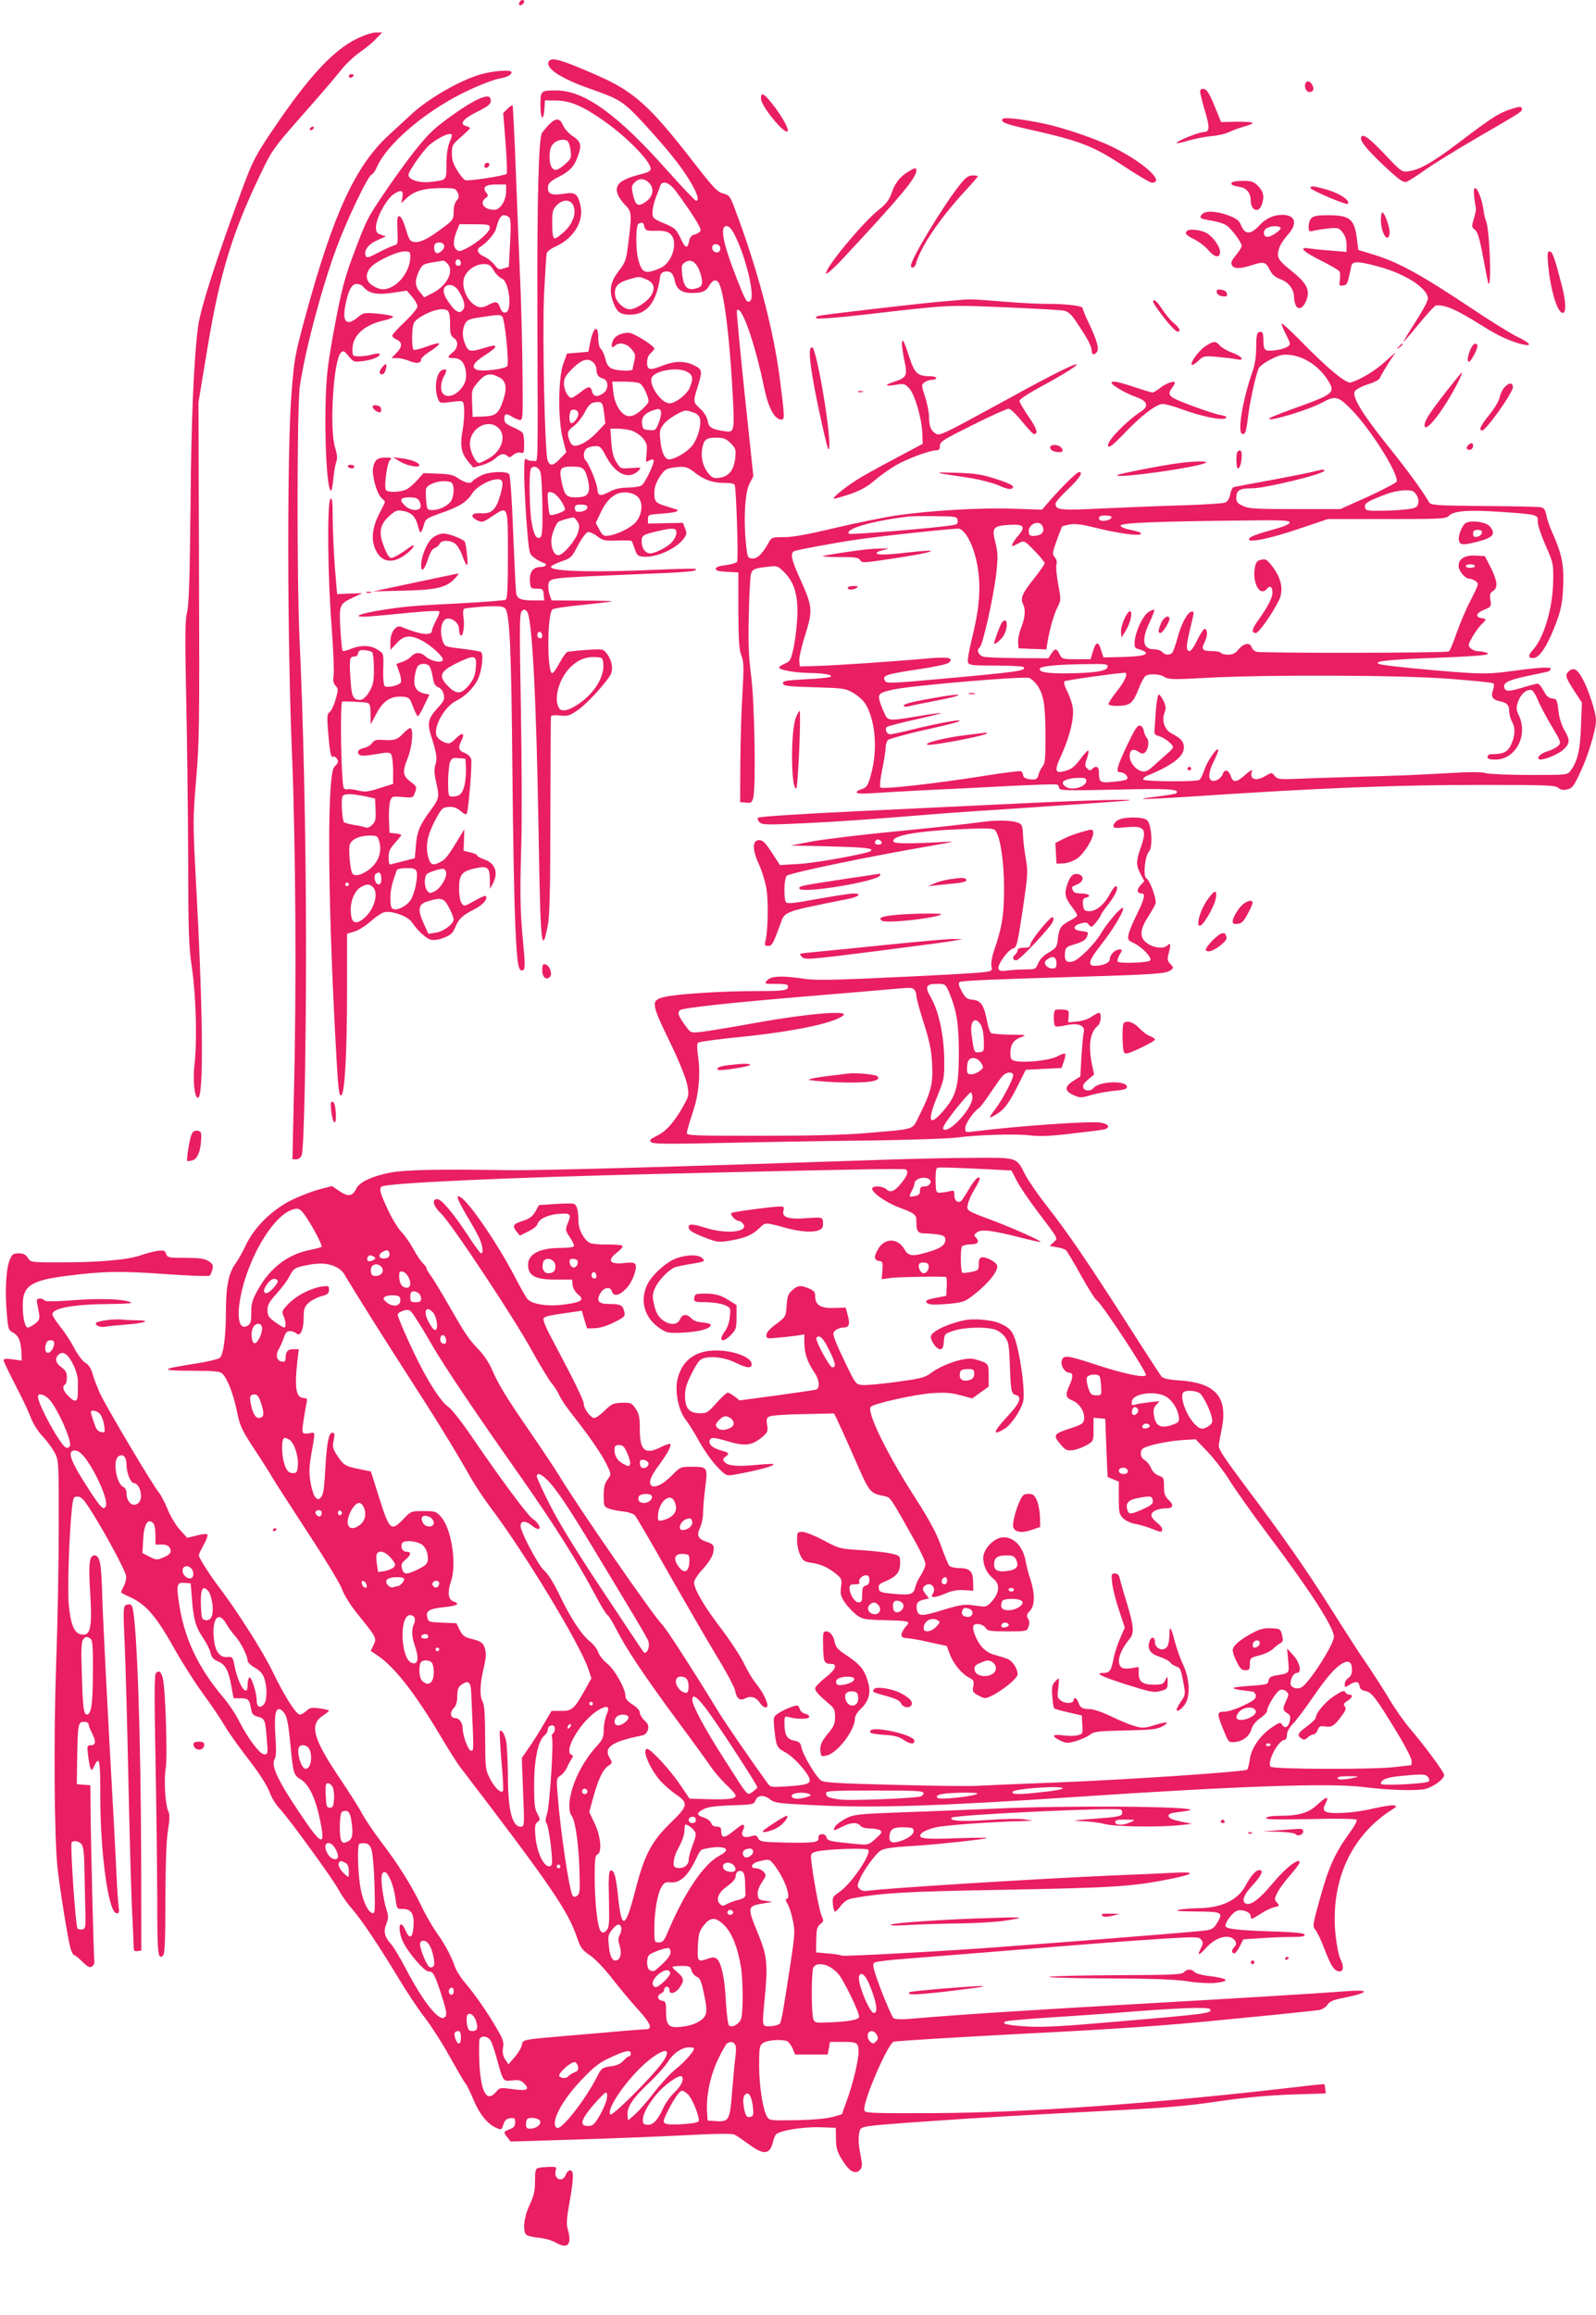 <?xml version="1.0" standalone="no"?>
<!DOCTYPE svg PUBLIC "-//W3C//DTD SVG 20010904//EN"
 "http://www.w3.org/TR/2001/REC-SVG-20010904/DTD/svg10.dtd">
<svg version="1.0" xmlns="http://www.w3.org/2000/svg"
 width="883pt" height="1280pt" viewBox="0 0 883 1280"
 preserveAspectRatio="xMidYMid meet">
<g transform="translate(0,1280) scale(0.1,-0.1)"
fill="#e91e63" stroke="none">
<path d="M2875 12789 c-4 -6 -5 -13 -2 -16 7 -7 27 6 27 18 0 12 -17 12 -25
-2z"/>
<path d="M1972 12585 c-133 -67 -266 -212 -461 -500 -99 -147 -112 -173 -169
-325 -141 -380 -233 -665 -246 -765 -24 -184 -38 -512 -42 -995 -4 -408 -9
-547 -19 -585 -11 -41 -12 -125 -5 -470 5 -231 10 -631 11 -890 1 -417 3 -486
22 -615 22 -156 28 -401 13 -526 -10 -86 0 -184 19 -184 33 0 29 471 -12 1219
-16 304 -16 322 2 540 18 206 19 306 16 1156 l-3 930 51 308 c68 408 137 633
296 962 60 125 69 138 225 315 90 102 186 213 213 248 27 35 75 80 106 102 31
21 72 54 90 74 l35 36 -36 0 c-20 0 -65 -15 -106 -35z"/>
<path d="M3039 12464 c-30 -36 57 -96 226 -155 162 -56 185 -71 293 -187 54
-59 131 -146 169 -195 96 -120 157 -237 124 -237 -5 0 -76 74 -157 165 -278
313 -461 445 -618 445 -84 0 -86 -2 -86 -81 0 -78 17 -95 22 -21 l3 47 67 -1
c75 -2 143 -31 257 -111 128 -89 261 -225 261 -267 0 -10 -15 -19 -42 -26
-129 -32 -162 -61 -139 -118 7 -16 26 -42 42 -58 34 -32 35 -52 15 -209 -11
-93 -15 -104 -54 -155 -48 -63 -54 -109 -26 -180 19 -47 38 -60 89 -60 95 0
148 68 168 215 3 23 41 33 62 15 7 -6 16 -26 19 -45 8 -43 39 -65 91 -65 60 0
80 8 99 41 19 33 41 37 54 12 28 -53 57 -287 74 -583 13 -247 14 -243 -51
-233 -65 10 -80 20 -86 57 -4 21 -20 47 -41 66 -40 36 -40 39 -14 122 27 87
26 95 -20 118 -50 25 -105 25 -170 0 -75 -30 -90 -27 -90 15 0 23 7 41 20 52
11 10 20 21 20 25 0 16 -115 88 -141 88 -44 0 -79 -18 -89 -46 -12 -30 -5 -43
12 -26 22 22 65 14 91 -18 22 -25 24 -34 16 -67 -5 -21 -9 -41 -9 -45 0 -12
-86 -9 -115 4 -18 8 -29 24 -36 54 -6 24 -17 49 -25 55 -8 7 -14 31 -14 60 0
74 -25 65 -42 -13 l-13 -63 -59 -5 -59 -5 -20 -55 c-29 -77 -31 -312 -3 -418
l19 -73 -34 -35 c-38 -40 -56 -43 -69 -11 -16 38 -30 692 -20 921 6 115 12
217 15 226 3 10 24 26 47 36 105 47 162 145 138 234 -16 61 -29 69 -95 58 -66
-10 -88 1 -83 41 2 19 16 31 61 54 60 31 86 59 105 116 21 59 16 78 -29 108
-22 14 -46 41 -54 60 -22 52 -52 42 -116 -41 -19 -26 -28 -359 -26 -1006 3
-905 5 -805 -21 -808 -13 -2 -30 2 -38 8 -12 11 -14 -2 -14 -91 1 -57 7 -178
14 -268 13 -162 14 -165 42 -185 15 -12 36 -23 46 -26 30 -8 21 -25 -13 -25
-41 -1 -61 -29 -57 -80 3 -38 4 -40 38 -40 32 0 35 -3 38 -32 l3 -33 -53 0
c-76 0 -96 8 -102 39 -3 14 -10 166 -17 336 -6 171 -16 316 -22 323 -15 19
-112 15 -157 -8 -21 -11 -41 -24 -45 -30 -10 -17 -40 -11 -78 14 -28 20 -50
25 -115 27 l-79 3 -33 -37 c-18 -21 -46 -45 -61 -53 -33 -16 -105 -19 -114 -3
-11 18 6 149 22 164 13 13 10 15 -25 15 -44 0 -59 -13 -68 -56 -8 -40 20 -142
45 -166 12 -10 21 -21 21 -23 0 -3 -14 -31 -30 -62 -42 -81 -49 -148 -20 -207
33 -69 100 -75 173 -15 45 37 50 61 5 27 -18 -14 -47 -32 -65 -42 -32 -16 -33
-16 -49 8 -8 14 -22 46 -30 73 -18 60 -6 100 43 143 31 27 41 31 72 25 48 -9
69 -30 83 -82 12 -49 18 -48 33 5 10 34 15 37 103 68 97 34 135 59 167 109 23
35 96 75 137 75 33 0 36 -19 13 -96 -22 -74 -47 -96 -104 -92 -54 4 -64 -18
-19 -40 25 -12 32 -10 82 24 88 58 86 62 86 -215 0 -175 -3 -242 -12 -247 -6
-4 -121 -13 -254 -20 -263 -13 -313 -18 -449 -40 -99 -17 -142 -33 -87 -34 18
0 97 6 175 14 138 14 219 20 244 17 8 -1 4 -17 -12 -47 -14 -26 -25 -53 -25
-60 0 -32 -64 -24 -170 20 -29 12 -60 -30 -60 -81 l0 -47 34 37 c40 44 75 48
137 17 51 -26 119 -88 119 -107 0 -22 -66 -10 -95 17 -27 25 -57 26 -80 0 -9
-10 -32 -24 -50 -30 l-32 -11 15 -43 c9 -23 13 -49 10 -58 -7 -17 -72 -33 -89
-22 -6 4 -10 37 -9 83 3 103 4 97 -35 121 -39 24 -94 24 -152 -1 -18 -7 -35
-11 -38 -7 -3 3 -8 57 -12 121 -7 134 -6 137 72 174 l50 23 -70 -2 -70 -3 -12
145 c-6 80 -12 201 -12 269 -1 100 -3 122 -13 112 -19 -18 -15 -436 7 -710 9
-123 14 -242 11 -264 -5 -30 -2 -44 10 -58 16 -17 16 -23 1 -76 -9 -32 -24
-63 -33 -70 -14 -10 -15 -25 -10 -95 10 -123 16 -159 28 -152 10 6 28 -12 28
-28 0 -5 -9 -17 -20 -28 -40 -40 -38 -683 5 -1490 16 -301 20 -339 35 -324 18
18 30 242 30 565 l0 326 40 12 c22 6 63 32 90 56 28 25 62 48 76 51 40 10 130
-22 151 -53 33 -49 80 -92 107 -99 17 -4 44 0 72 11 36 14 49 25 61 54 21 51
40 69 105 102 50 25 80 60 65 75 -3 3 -31 -9 -62 -27 -55 -31 -58 -32 -71 -14
-8 11 -14 44 -14 82 0 77 15 96 90 112 68 15 80 5 80 -63 l1 -51 15 28 c34 63
14 116 -52 137 -19 7 -34 15 -34 20 0 4 -17 12 -37 17 l-38 9 2 60 2 59 -21
-35 c-66 -109 -83 -132 -109 -145 -45 -24 -57 -19 -70 27 -16 61 -5 119 38
201 36 67 40 72 74 75 27 2 44 -3 67 -22 22 -19 31 -22 35 -13 10 26 30 275
24 298 -4 15 -18 29 -37 36 -34 13 -37 30 -15 73 20 39 -1 41 -35 5 -13 -14
-29 -25 -36 -25 -28 0 -65 25 -70 46 -14 53 50 161 112 190 47 23 95 71 118
118 23 48 33 141 17 151 -7 4 -55 12 -106 18 -92 11 -95 12 -105 41 -21 60 -6
126 28 126 32 0 62 -29 62 -60 0 -16 4 -31 9 -34 13 -8 23 56 15 102 -3 23 -2
42 4 46 5 3 54 8 108 12 75 4 103 3 117 -8 27 -21 36 -216 42 -908 3 -338 10
-718 16 -845 10 -226 17 -265 46 -247 8 5 8 40 -2 142 -17 174 -19 276 -11
545 4 121 3 459 -2 750 -8 449 -8 532 4 545 12 12 16 12 29 0 29 -30 52 -463
65 -1229 10 -622 17 -684 52 -501 9 47 13 214 13 600 1 294 2 540 3 547 1 8
17 10 50 7 41 -5 53 -2 95 27 45 29 145 135 182 193 20 30 12 85 -18 122 -20
26 -22 27 -113 20 -52 -3 -99 -9 -106 -11 -7 -3 -26 -31 -43 -62 -16 -31 -34
-56 -40 -55 -29 4 -28 323 1 352 6 6 80 17 165 25 85 9 159 17 164 20 6 2 -67
4 -162 4 l-171 1 -12 34 c-6 19 -8 45 -5 59 8 32 12 32 468 51 308 12 359 17
346 30 -3 3 -97 1 -209 -4 -349 -16 -589 -10 -592 15 -1 6 25 19 56 30 56 19
59 23 94 90 21 39 45 71 54 73 10 2 33 -8 52 -23 31 -24 42 -26 110 -24 41 2
77 1 80 -2 3 -3 11 -23 18 -44 11 -35 17 -40 46 -43 71 -7 183 43 225 100 17
23 18 30 7 57 l-12 30 -97 -2 -96 -2 0 25 c0 24 3 25 77 30 74 5 106 15 77 24
-8 2 -32 10 -54 17 -57 17 -65 26 -65 73 0 29 9 56 29 88 24 37 35 46 67 51
67 11 85 8 124 -23 54 -43 101 -60 165 -60 36 0 57 -4 60 -12 9 -29 21 -414
13 -424 -5 -7 -33 -15 -63 -19 -37 -4 -55 -11 -55 -20 0 -10 17 -15 63 -17
l62 -3 0 -210 c1 -166 4 -218 17 -250 13 -34 14 -63 6 -205 -6 -91 -11 -264
-12 -385 l-1 -220 32 -3 c28 -3 33 1 40 25 16 56 8 530 -11 675 -14 108 -17
181 -13 340 2 112 8 213 12 225 8 26 20 31 91 39 52 7 57 5 89 -26 56 -55 78
-119 77 -230 -1 -52 -10 -133 -19 -180 -17 -80 -20 -86 -50 -99 -18 -8 -33
-18 -33 -22 0 -13 89 -29 167 -30 84 -1 135 -11 117 -22 -6 -3 -68 -10 -138
-13 -109 -6 -126 -9 -124 -23 3 -14 28 -17 173 -21 163 -5 172 -6 217 -32 25
-15 55 -42 66 -60 52 -85 67 -234 38 -362 -20 -85 -29 -102 -61 -110 -14 -4
-25 -11 -25 -17 0 -7 27 -9 83 -5 45 3 179 11 297 17 118 5 328 16 465 23 138
7 256 11 263 8 6 -2 12 -11 12 -19 0 -14 37 -15 313 -9 293 7 357 3 335 -20
-4 -4 -54 -12 -110 -19 -144 -17 -81 -17 182 0 733 49 1139 65 1624 65 352 0
402 -2 417 -16 13 -11 27 -14 49 -9 29 6 37 17 75 99 42 88 85 232 85 284 0
40 -39 162 -72 225 -32 60 -53 70 -82 42 -18 -19 -14 -32 37 -110 l39 -60 -5
-130 c-4 -133 -19 -194 -58 -247 -18 -23 -20 -23 -226 -23 -116 0 -223 5 -243
10 -25 8 -92 7 -230 -1 -107 -7 -307 -15 -445 -18 -137 -4 -301 -9 -362 -12
-104 -4 -114 -3 -130 15 -17 21 -17 21 -51 1 -55 -33 -92 -19 -75 28 4 10 -11
1 -35 -20 -51 -46 -70 -48 -83 -8 -12 34 -35 39 -44 10 -8 -24 -41 -44 -61
-36 -21 8 -17 51 11 106 14 27 25 55 25 62 -1 25 -60 -58 -76 -107 -9 -27 -22
-53 -28 -57 -17 -12 -304 -10 -311 2 -3 5 7 15 22 21 139 57 203 106 203 156
0 32 -17 51 -67 77 -40 20 -57 70 -40 116 9 24 8 36 -6 65 -9 19 -21 35 -26
35 -5 0 -12 -39 -16 -87 -3 -49 -7 -99 -8 -112 -2 -19 4 -26 27 -32 29 -8 76
-45 76 -61 0 -4 -14 -20 -32 -35 -18 -16 -51 -45 -74 -66 -34 -31 -47 -37 -68
-31 -34 8 -66 49 -66 84 0 34 20 44 49 23 16 -11 25 -12 35 -4 20 17 26 64 11
81 -7 8 -15 26 -17 40 -2 14 -11 26 -21 28 -14 3 -28 -19 -67 -100 -62 -131
-69 -158 -42 -158 24 0 49 -27 36 -39 -5 -5 -39 -11 -76 -14 -73 -7 -78 -3
-78 54 0 31 -17 38 -38 17 -10 -10 -15 -9 -27 3 -14 13 -14 20 -1 57 8 23 11
42 6 42 -4 0 -25 -22 -45 -50 -27 -36 -47 -53 -76 -61 -64 -20 -69 -4 -25 90
45 101 70 202 61 258 -3 23 -17 63 -30 90 -14 26 -21 51 -16 56 6 6 293 46
334 47 21 0 1 -46 -43 -101 -28 -35 -49 -68 -47 -73 3 -6 27 -10 58 -9 63 3
77 15 109 95 12 32 28 62 36 69 19 16 80 14 108 -5 21 -13 48 -14 228 -4 336
18 1063 16 1343 -5 132 -10 243 -21 248 -26 4 -4 3 -20 -2 -34 -14 -37 -5 -55
32 -63 45 -9 57 -22 57 -58 1 -17 7 -42 15 -56 20 -34 18 -77 -4 -126 -19 -42
-43 -54 -107 -54 -15 0 -24 -6 -24 -15 0 -11 11 -15 43 -15 112 0 183 133 130
245 -15 32 -16 40 -3 78 15 42 50 70 76 60 7 -3 20 -24 30 -48 9 -24 42 -88
74 -142 55 -91 58 -99 43 -115 -9 -10 -34 -23 -55 -30 -39 -11 -66 -33 -55
-45 12 -12 101 21 134 50 40 35 41 55 7 112 -15 27 -28 67 -32 107 -7 59 -9
63 -35 66 -20 3 -32 13 -47 43 -11 21 -26 39 -33 39 -6 0 -41 -9 -77 -20 -79
-24 -99 -25 -107 -4 -10 27 20 43 117 64 52 11 105 22 118 25 12 3 22 10 22
17 0 12 -66 8 -242 -16 -83 -11 -138 -12 -240 -5 -167 11 -437 38 -462 46 -51
15 32 25 267 34 284 11 353 17 322 30 -11 4 -32 8 -47 8 -15 1 -34 8 -42 17
-15 14 -14 20 10 62 15 26 37 57 50 69 29 27 30 31 2 35 -38 5 -32 28 12 46
40 16 41 18 36 54 -5 31 -2 40 14 50 29 18 25 55 -12 129 l-33 64 -48 3 c-61
4 -97 -17 -97 -56 0 -30 36 -72 61 -72 8 0 24 -6 34 -14 18 -13 16 -17 -27
-102 -26 -49 -61 -132 -79 -184 -18 -52 -37 -98 -43 -102 -13 -9 -1031 -10
-1063 -2 -12 3 -25 15 -28 25 -9 28 -43 23 -72 -11 -18 -22 -33 -30 -58 -30
-19 0 -37 5 -40 10 -3 6 -26 10 -50 10 -53 0 -61 10 -40 50 17 33 17 69 0 73
-5 1 -23 -26 -40 -60 -28 -60 -48 -78 -57 -51 -5 14 1 48 25 146 14 58 14 63
-1 60 -23 -4 -58 -70 -78 -148 -10 -36 -22 -71 -27 -77 -13 -18 -42 -16 -57 2
-7 8 -27 15 -46 15 -62 0 -70 52 -24 149 17 35 28 66 26 69 -3 2 -17 -3 -32
-12 -31 -21 -71 -105 -76 -160 -3 -37 -1 -40 30 -48 17 -5 32 -13 32 -18 0
-14 -34 -20 -140 -23 l-95 -2 -14 43 c-15 50 -29 45 -46 -16 l-11 -37 -79 0
c-77 0 -80 1 -93 28 -16 33 -25 34 -46 2 l-16 -25 -168 1 c-92 1 -178 4 -192
8 -27 8 -39 39 -20 51 17 10 77 279 92 410 10 92 9 114 -5 170 -21 83 -13 92
78 98 81 5 92 -10 46 -63 -29 -33 -41 -62 -23 -53 4 2 19 10 33 17 25 13 29
11 83 -45 31 -32 56 -63 56 -68 0 -6 -27 -44 -59 -85 -64 -79 -77 -110 -61
-141 15 -29 12 -74 -10 -130 -11 -27 -19 -65 -17 -83 l2 -32 77 -3 77 -3 6 38
c13 77 35 154 55 194 20 39 21 42 5 126 -9 48 -14 97 -10 111 4 15 0 31 -10
42 -14 16 -13 23 11 91 15 41 29 76 30 78 2 2 21 7 44 11 29 5 65 1 132 -16
127 -32 247 -49 259 -37 7 7 -11 14 -50 22 -38 7 -61 17 -61 25 0 15 202 23
675 28 217 3 260 1 260 -11 0 -9 -30 -22 -84 -37 -102 -28 -141 -43 -141 -56
0 -20 117 4 276 58 l161 54 326 0 c305 0 327 1 344 19 26 26 107 33 279 21
210 -14 214 -15 212 -54 -1 -18 18 -75 43 -131 43 -98 44 -102 42 -200 -2
-148 -52 -315 -114 -381 -27 -29 -24 -46 8 -42 34 4 79 76 124 198 25 68 33
106 37 189 6 121 -6 184 -53 291 -19 41 -37 92 -40 113 -5 27 -13 39 -29 42
-11 3 -153 6 -315 7 -274 3 -295 4 -305 22 -44 73 -114 169 -226 309 -144 179
-202 275 -184 304 6 10 38 27 72 38 37 11 64 26 67 36 3 9 24 45 46 80 l41 62
-61 -55 c-56 -50 -134 -97 -188 -113 -26 -7 -131 80 -285 238 -54 55 -98 94
-98 88 0 -6 12 -35 26 -63 25 -49 25 -52 9 -64 -21 -16 -99 -29 -120 -20 -10
4 -15 19 -15 49 0 48 -5 58 -26 50 -10 -4 -14 -25 -14 -83 0 -52 -7 -96 -21
-136 -57 -165 -85 -344 -54 -344 16 0 20 15 30 95 10 86 46 249 61 272 7 11
38 33 69 48 46 23 64 27 105 22 80 -10 157 -62 207 -140 43 -69 34 -76 -192
-157 -66 -24 -124 -47 -130 -52 -31 -29 220 46 294 88 69 38 87 33 162 -45
108 -112 260 -357 246 -394 -3 -7 -74 -44 -158 -83 l-154 -69 -250 0 c-214 0
-255 2 -287 17 -31 14 -38 22 -38 45 0 43 17 53 90 53 74 1 391 78 397 97 3 8
-10 8 -49 -2 -29 -8 -141 -30 -248 -50 -107 -19 -200 -37 -206 -39 -6 -3 -15
-21 -18 -41 -5 -24 -14 -39 -29 -44 -12 -5 -114 -11 -227 -15 -113 -3 -312
-11 -443 -17 -245 -12 -267 -10 -267 27 0 8 32 44 70 80 64 61 85 94 60 94
-12 0 -92 -79 -160 -156 l-45 -52 -155 5 c-185 7 -463 -10 -650 -37 -74 -11
-229 -43 -344 -70 -146 -35 -229 -50 -278 -50 -67 0 -69 -1 -86 -31 -34 -62
-63 -90 -91 -87 -25 3 -26 7 -34 83 -14 139 -5 284 20 331 l21 41 -48 454
c-26 250 -46 458 -43 462 23 38 100 -178 152 -432 23 -108 57 -171 94 -171 19
0 19 12 -9 230 -36 273 -123 604 -249 937 -25 67 -30 74 -64 83 -32 8 -54 32
-163 172 -245 316 -332 394 -543 485 -182 80 -239 97 -256 77z m100 -443 c7
-5 15 -28 18 -53 5 -41 3 -46 -31 -76 -42 -37 -61 -40 -76 -13 -13 25 -13 87
1 112 16 31 62 46 88 30z m452 -232 c31 -31 22 -78 -20 -106 -42 -28 -55 -20
-70 45 -8 38 -7 46 10 63 25 25 54 24 80 -2z m149 -47 c90 -122 141 -204 136
-217 -3 -8 -17 -17 -31 -21 -18 -4 -28 -15 -32 -35 -9 -47 -21 -44 -48 14 -24
50 -31 57 -91 82 -61 26 -64 29 -64 61 0 18 8 55 18 81 11 26 22 56 25 66 12
32 50 19 87 -31z m-569 -76 c19 -42 2 -96 -46 -144 -25 -24 -50 -42 -57 -40
-9 4 -13 28 -13 81 0 66 3 79 24 101 32 34 77 35 92 2z m394 -119 c6 -22 12
-24 65 -23 44 1 63 -4 79 -18 46 -42 11 -160 -57 -189 -83 -35 -100 -28 -121
48 -15 56 -14 192 2 198 22 10 27 7 32 -16z m501 -49 c61 -120 112 -334 86
-360 -18 -18 -26 -5 -70 107 -82 206 -102 305 -62 305 14 0 28 -16 46 -52z
m-83 -61 c8 -21 -7 -39 -26 -31 -24 9 -22 44 2 44 10 0 21 -6 24 -13z m-119
-120 c10 -21 19 -52 20 -69 1 -26 -4 -33 -27 -41 -51 -17 -73 2 -82 69 -6 50
-4 60 11 71 30 22 57 11 78 -30z m-290 -61 c44 -18 53 -47 29 -89 -21 -35 -85
-77 -119 -77 -30 0 -71 36 -79 68 -11 51 8 77 67 95 67 20 63 19 102 3z m-290
-462 c9 -8 16 -25 16 -37 0 -29 10 -43 38 -51 30 -10 30 -59 0 -80 -33 -23
-55 -20 -62 9 -8 32 -20 32 -66 -5 -21 -16 -43 -30 -48 -30 -19 0 -42 44 -42
79 0 29 9 45 47 83 51 51 88 62 117 32z m516 -49 c34 -17 37 -38 16 -89 -16
-38 -79 -86 -112 -86 -44 0 -113 97 -99 140 13 40 141 63 195 35z m-260 -65
c10 -5 26 -30 36 -55 17 -45 17 -46 -7 -72 -42 -45 -78 -63 -106 -50 -35 16
-64 69 -70 132 l-6 55 67 0 c37 0 76 -4 86 -10z m-198 -163 l7 -58 -46 -49
c-54 -57 -118 -89 -139 -68 -8 7 -16 27 -20 44 -5 26 -1 34 30 58 20 15 47 49
61 76 24 48 41 59 80 57 17 -2 21 -12 27 -60z m-142 -6 c-1 -20 -24 -51 -39
-51 -15 0 -14 67 2 73 19 7 37 -4 37 -22z m457 14 c3 -9 -2 -36 -12 -61 -16
-43 -19 -45 -54 -42 -33 3 -36 6 -39 37 -4 34 17 58 63 73 31 10 35 9 42 -7z
m180 -6 c21 -7 32 -18 36 -36 8 -42 -18 -121 -49 -154 -33 -35 -94 -69 -122
-69 -25 0 -43 41 -49 110 -5 49 -2 59 21 87 24 29 98 73 122 73 6 0 25 -5 41
-11z m-345 -99 c20 -6 49 -25 64 -42 23 -29 26 -38 21 -85 -5 -49 -4 -52 13
-40 11 6 22 8 26 4 9 -9 -44 -123 -65 -140 -8 -7 -42 -12 -75 -13 -43 0 -74
-7 -104 -23 -52 -27 -64 -24 -67 15 -2 32 -46 139 -64 157 -16 16 -14 52 4 67
8 6 29 13 46 13 29 2 34 -3 63 -58 52 -98 126 -130 179 -77 17 18 16 18 -41
14 -59 -4 -59 -4 -82 33 -17 27 -24 58 -28 111 l-5 74 39 0 c22 0 56 -5 76
-10z m550 -70 c28 -28 30 -35 26 -81 -7 -66 -34 -102 -83 -110 -32 -5 -42 -3
-61 18 -32 35 -47 87 -40 136 9 57 21 67 78 67 42 0 54 -5 80 -30z m-1051
-164 c4 -15 9 -100 10 -188 1 -127 -1 -162 -12 -169 -21 -13 -36 13 -48 85
-12 68 -15 264 -5 291 10 26 47 14 55 -19z m244 11 c8 -13 18 -45 22 -72 8
-58 -9 -75 -73 -75 -50 0 -61 12 -76 82 -16 78 -10 88 56 88 47 0 58 -4 71
-23z m-741 -63 c19 -7 21 -61 5 -98 -14 -29 -64 -56 -107 -56 -28 0 -30 2 -34
52 -3 29 -3 59 -1 66 12 31 94 52 137 36z m5342 -69 c10 -15 14 -34 10 -49 -5
-21 -14 -26 -64 -32 -31 -4 -95 -8 -142 -8 -79 -1 -85 1 -88 20 -3 22 11 31
113 70 33 13 81 23 107 23 40 1 50 -3 64 -24z m-4733 -32 c15 -24 26 -47 22
-52 -7 -13 -75 -35 -83 -27 -3 4 -8 34 -10 67 -4 59 -4 61 19 57 14 -2 34 -20
52 -45z m430 15 c27 -33 18 -100 -18 -138 -30 -31 -104 -67 -150 -72 -25 -3
-32 2 -49 34 l-20 36 23 49 c28 60 52 89 88 109 39 21 102 12 126 -18z m-1213
-19 c7 -11 9 -27 6 -35 -8 -21 -57 -17 -83 8 -36 34 -30 48 22 48 35 0 47 -5
55 -21z m930 -33 c0 -15 -21 -26 -51 -26 -12 0 -19 7 -19 20 0 16 7 20 35 20
23 0 35 -5 35 -14z m2048 -73 c3 -18 -3 -23 -30 -27 -86 -15 -564 -54 -571
-47 -26 26 128 71 328 95 17 2 84 3 150 2 115 -1 120 -2 123 -23z m852 18 c0
-5 -7 -12 -16 -15 -28 -11 -54 -6 -54 9 0 10 11 15 35 15 19 0 35 -4 35 -9z
m-2956 -24 c13 -19 13 -29 4 -61 -15 -47 -83 -126 -109 -126 -22 0 -39 35 -39
79 0 33 25 96 41 107 11 6 58 20 81 23 4 1 14 -9 22 -22z m2575 -29 c11 -29
-5 -48 -45 -51 -23 -2 -30 3 -32 19 -7 47 61 74 77 32z m-2027 -38 c-1 -13
-13 -35 -25 -48 -24 -27 -91 -61 -119 -62 -27 0 -48 29 -48 65 0 37 6 40 115
64 63 14 80 10 77 -19z m1604 -8 c38 -56 65 -151 71 -247 6 -100 -6 -191 -43
-339 -13 -54 -22 -107 -19 -117 6 -17 19 -19 155 -19 82 0 151 -4 154 -9 13
-20 -30 -26 -473 -66 -231 -21 -286 -24 -292 -13 -22 33 -7 39 186 68 84 12
156 28 165 36 28 27 -2 33 -110 24 -188 -17 -513 -39 -615 -42 l-100 -3 -3 30
c-2 17 13 82 33 145 43 136 41 156 -30 313 -49 107 -55 143 -27 151 30 9 223
45 333 61 122 19 544 64 574 62 10 -1 29 -17 41 -35z m2814 -172 c0 -5 -11
-10 -25 -10 -14 0 -25 5 -25 10 0 6 11 10 25 10 14 0 25 -4 25 -10z m-5160
-386 c0 -16 -16 -19 -25 -4 -8 13 4 32 16 25 5 -4 9 -13 9 -21z m-941 -90 c9
-8 13 -115 7 -159 -8 -49 -47 -105 -74 -105 -39 1 -47 17 -53 117 -7 110 -5
123 22 123 10 0 19 6 19 14 0 8 6 17 13 20 12 5 58 -2 66 -10z m575 -65 c-2
-57 -12 -86 -45 -124 -40 -45 -66 -44 -112 3 -54 55 -42 81 55 128 88 42 103
41 102 -7z m704 -1 c6 -70 -50 -161 -134 -218 -59 -41 -99 -49 -113 -22 -18
33 -12 93 13 147 40 86 111 136 186 132 44 -2 45 -3 48 -39z m-960 -15 c6 -10
13 -37 17 -61 5 -32 13 -45 30 -52 14 -6 26 -20 30 -40 6 -27 1 -37 -34 -75
-52 -56 -58 -84 -36 -154 31 -97 35 -124 24 -159 -8 -24 -7 -49 5 -101 18 -79
16 -87 -35 -156 -57 -77 -72 -114 -78 -190 l-6 -70 -65 -17 c-36 -9 -68 -17
-72 -18 -5 0 -8 18 -8 40 0 32 7 48 35 79 19 21 35 41 35 44 0 3 -15 7 -32 9
l-33 3 -3 76 c-1 42 2 87 7 101 9 25 13 26 68 21 57 -5 58 -5 69 25 11 29 10
33 -21 57 -47 35 -50 55 -21 129 26 63 35 159 18 170 -5 3 -23 -11 -41 -29
-34 -36 -47 -40 -117 -36 -33 2 -45 -2 -56 -18 -8 -12 -29 -24 -46 -27 -34 -7
-43 -30 -16 -41 9 -3 47 0 85 7 53 10 72 11 81 2 7 -7 12 -44 13 -89 l0 -77
-75 -24 c-67 -21 -80 -22 -122 -12 -26 6 -51 9 -56 6 -6 -3 -14 0 -20 7 -14
18 -22 477 -8 478 29 2 123 -3 139 -7 13 -4 17 -17 17 -62 l1 -57 32 60 c37
70 79 97 142 93 38 -3 41 -5 60 -55 11 -29 23 -53 27 -53 4 0 20 27 35 60 l29
59 -27 6 c-46 10 -63 38 -55 91 3 26 11 53 17 60 16 20 57 17 67 -3z m3750 0
c-4 -23 -63 -33 -208 -36 -122 -2 -174 6 -167 26 4 14 92 23 260 25 107 2 118
0 115 -15z m-393 -97 c38 -51 49 -109 49 -277 1 -131 -2 -160 -15 -175 -9 -11
-19 -31 -23 -46 -5 -21 -12 -28 -30 -28 -35 0 -56 10 -56 26 0 8 -6 17 -13 20
-7 2 -96 -9 -197 -25 -262 -42 -568 -77 -579 -65 -5 5 -1 47 10 99 10 50 19
104 19 121 0 17 6 37 14 43 7 6 83 27 167 47 192 43 232 54 227 60 -6 6 -151
-22 -270 -52 -53 -13 -104 -24 -113 -24 -18 0 -32 27 -19 40 5 5 75 23 156 41
81 18 146 34 144 36 -2 2 -59 -5 -126 -17 -169 -28 -168 -28 -190 23 -10 23
-22 54 -25 69 -8 31 5 40 80 56 103 22 707 73 748 64 10 -3 29 -19 42 -36z
m-3157 -466 c1 -30 -3 -75 -10 -99 -11 -36 -19 -46 -43 -53 -16 -4 -34 -3 -39
2 -11 11 -8 152 4 186 9 22 15 25 47 22 l38 -3 3 -55z m3432 -68 c0 -22 -38
-42 -78 -42 -27 0 -52 16 -52 32 0 14 42 27 88 27 34 1 42 -2 42 -17z m-3990
-85 l55 -12 3 -62 c2 -52 0 -65 -18 -83 -14 -14 -28 -19 -38 -15 -9 4 -38 10
-65 14 -26 5 -50 11 -54 15 -9 9 -17 122 -9 141 6 18 46 18 126 2z m79 -252
c16 -60 -9 -121 -67 -160 -43 -29 -79 -32 -86 -7 -11 37 -18 131 -11 151 9 30
52 50 107 51 45 0 47 -1 57 -35z m206 -165 c9 -29 -12 -128 -35 -159 -22 -32
-72 -56 -95 -47 -11 4 -15 20 -15 59 0 47 7 77 35 155 3 7 23 12 54 12 41 0
51 -4 56 -20z m163 -3 c6 -28 -29 -87 -61 -104 -28 -14 -31 -14 -44 3 -17 23
-17 78 0 92 14 12 78 31 92 28 6 -2 11 -10 13 -19z m-358 -38 c0 -19 -5 -29
-15 -29 -20 0 -32 50 -14 60 19 13 29 2 29 -31z m-180 -29 c0 -5 -4 -10 -10
-10 -5 0 -10 5 -10 10 0 6 5 10 10 10 6 0 10 -4 10 -10z m134 -16 c30 -29 10
-112 -39 -161 -39 -39 -70 -43 -79 -10 -18 68 8 151 54 174 33 17 45 16 64 -3z
m421 -114 c14 -27 25 -55 25 -63 0 -26 -57 -68 -99 -74 l-41 -6 -26 57 c-35
77 -30 107 21 122 78 24 92 19 120 -36z"/>
<path d="M4800 9763 c-77 -8 -244 -34 -249 -38 -2 -3 41 -5 97 -5 85 0 103 -3
111 -17 8 -16 19 -16 163 6 254 37 314 61 89 35 -120 -14 -174 -13 -158 2 3 4
21 10 39 14 31 8 31 8 -12 7 -25 0 -61 -2 -80 -4z"/>
<path d="M4690 9550 c0 -13 30 -13 50 0 11 7 7 10 -17 10 -18 0 -33 -4 -33
-10z"/>
<path d="M5363 8963 c9 -2 23 -2 30 0 6 3 -1 5 -18 5 -16 0 -22 -2 -12 -5z"/>
<path d="M5190 8945 c-135 -23 -190 -36 -190 -47 0 -6 11 -7 28 -3 15 4 92 20
172 35 143 28 135 40 -10 15z"/>
<path d="M5339 8735 c-113 -14 -237 -45 -206 -53 27 -6 327 52 327 63 0 3 -3
5 -7 4 -5 -1 -56 -7 -114 -14z"/>
<path d="M2684 12395 c-117 -25 -314 -137 -418 -236 -23 -21 -74 -69 -115
-106 -185 -171 -305 -431 -457 -986 -62 -228 -66 -247 -81 -440 -25 -302 -24
-1357 2 -1982 21 -520 26 -1305 11 -1897 l-8 -358 21 0 c13 0 25 9 30 23 14
35 25 612 24 1212 -1 579 -15 1202 -36 1645 -15 336 -14 1284 2 1395 29 198
121 544 203 765 58 157 173 396 193 404 8 3 21 20 28 38 46 109 207 259 397
370 91 54 230 114 285 124 41 7 65 20 65 35 0 13 -75 10 -146 -6z"/>
<path d="M1930 12380 c0 -5 4 -10 9 -10 6 0 13 5 16 10 3 6 -1 10 -9 10 -9 0
-16 -4 -16 -10z"/>
<path d="M7220 12325 c0 -28 25 -44 42 -27 7 7 6 17 -1 31 -16 30 -41 27 -41
-4z"/>
<path d="M6640 12293 c0 -10 12 -57 26 -105 28 -92 27 -118 -6 -118 -26 0
-150 -50 -150 -60 0 -4 28 1 63 12 34 10 91 22 127 25 36 3 81 13 100 23 19 9
56 23 83 30 26 7 47 16 47 20 0 5 -39 7 -87 7 l-87 -2 -37 90 c-28 68 -42 91
-58 93 -15 2 -21 -2 -21 -15z"/>
<path d="M4210 12255 c0 -40 129 -199 147 -181 10 10 -29 81 -82 149 -50 62
-65 70 -65 32z"/>
<path d="M2642 12250 c-57 -26 -195 -122 -250 -174 -56 -52 -146 -168 -254
-326 -105 -154 -108 -159 -180 -350 -48 -127 -66 -193 -99 -365 -23 -115 -45
-253 -49 -305 -20 -213 -7 -616 19 -643 5 -4 11 23 15 62 3 38 11 82 16 96 8
20 6 41 -7 83 -31 106 -8 481 33 522 13 13 18 11 43 -19 27 -33 29 -34 83 -27
53 7 99 28 87 40 -3 3 -21 1 -40 -4 -18 -6 -51 -10 -71 -10 -37 0 -38 1 -38
39 0 76 66 136 177 160 30 7 51 17 47 21 -5 5 -44 12 -86 16 -73 6 -78 5 -108
-20 -61 -51 -87 -28 -70 62 16 84 35 122 63 122 14 0 31 -7 38 -17 30 -36 75
-45 160 -32 l80 12 29 -34 c16 -19 29 -42 30 -53 0 -10 -31 -48 -70 -85 -38
-36 -70 -71 -70 -77 0 -6 11 -16 25 -22 32 -15 32 -39 -2 -74 l-27 -28 31 0
c17 0 47 -7 68 -16 40 -16 65 -13 65 9 0 8 23 28 50 45 28 17 50 36 50 42 0 5
-30 -1 -66 -15 -36 -14 -70 -22 -75 -19 -12 7 -12 116 0 146 11 30 107 78 154
78 41 0 47 -10 47 -88 0 -46 4 -60 20 -70 28 -17 25 -56 -5 -80 -32 -26 -32
-32 4 -32 37 0 58 -21 67 -65 9 -48 -2 -82 -36 -116 -30 -30 -68 -37 -88 -17
-17 17 -15 65 5 99 18 31 15 43 -10 33 -32 -12 -46 -94 -26 -153 11 -31 12
-31 63 -25 55 7 55 7 72 5 15 -1 17 -81 3 -162 -15 -83 -7 -125 30 -169 l29
-35 48 13 c27 7 60 24 75 38 28 26 49 30 67 12 9 -9 16 -7 31 6 12 11 29 16
41 13 18 -5 20 -1 20 46 0 29 -4 57 -8 63 -4 6 -28 21 -54 32 -39 17 -48 26
-48 46 0 29 11 32 43 12 12 -8 31 -16 41 -18 19 -3 19 5 17 242 -1 135 -6 351
-11 480 -6 129 -17 410 -25 624 -8 214 -17 391 -19 394 -3 2 -15 -7 -29 -20
l-23 -23 13 -164 c7 -91 10 -168 6 -172 -11 -11 -212 -42 -229 -35 -8 3 -28
27 -44 53 -22 35 -30 59 -30 94 0 45 3 51 50 91 27 24 50 46 50 49 0 4 -9 9
-21 12 -40 11 -17 41 61 79 60 30 75 42 75 60 0 30 -20 32 -73 8z m-142 -199
c0 -5 -7 -25 -15 -44 -9 -22 -15 -68 -15 -116 0 -89 3 -86 -88 -97 -62 -7
-122 12 -122 39 0 21 88 145 122 171 61 46 118 69 118 47z m300 -308 c0 -52
-32 -103 -66 -103 -56 0 -84 38 -47 65 15 11 15 15 4 29 -25 30 -6 46 54 46
l55 0 0 -37z m-268 -8 c9 -20 8 -28 -5 -43 -10 -11 -17 -35 -17 -58 0 -48 -2
-51 -70 -101 -74 -55 -116 -75 -148 -71 -23 3 -29 11 -47 73 -14 44 -27 70
-36 70 -11 0 -13 -15 -10 -78 3 -75 2 -79 -20 -84 -13 -4 -52 -22 -87 -40 -53
-28 -63 -31 -69 -17 -11 29 16 65 65 86 l47 21 -27 9 c-23 8 -28 16 -28 42 0
48 58 157 99 183 40 27 55 21 47 -20 l-6 -31 29 28 c41 39 94 55 189 56 78 0
83 -1 94 -25z m286 -138 c8 -9 9 -54 4 -142 l-7 -130 -28 -9 c-25 -9 -31 -7
-52 21 -13 16 -38 36 -54 43 -37 15 -49 41 -24 55 32 18 80 73 87 99 14 55 26
76 45 76 10 0 23 -6 29 -13z m-108 -56 c0 -23 -63 -79 -125 -112 -36 -19 -46
-21 -59 -10 -20 17 -20 50 0 101 l16 40 84 0 c76 0 84 -2 84 -19z m-253 -97
c6 -16 -19 -44 -39 -44 -12 0 -21 28 -14 45 7 20 45 19 53 -1z m-187 -64 c0
-63 -45 -137 -102 -166 -37 -19 -67 -18 -105 6 -42 25 -45 69 -8 106 34 34
143 84 183 84 29 0 32 -3 32 -30z m280 -36 c0 -8 -7 -14 -15 -14 -15 0 -21 21
-9 33 10 9 24 -2 24 -19z m-76 0 c41 -40 1 -122 -78 -163 l-49 -25 -23 28
c-28 32 -30 65 -8 112 20 42 23 44 82 54 26 4 50 8 54 9 4 0 14 -6 22 -15z
m258 -40 c11 -19 31 -39 44 -44 42 -16 60 -181 21 -188 -13 -3 -22 6 -30 27
-13 35 -23 37 -63 16 -38 -20 -56 -19 -86 4 -39 31 -63 95 -52 139 11 44 62
82 111 82 28 0 37 -6 55 -36z m-182 -134 c24 -47 25 -73 5 -90 -19 -16 -45 5
-82 63 -26 41 -24 73 5 80 27 6 51 -11 72 -53z m228 -119 c14 -8 39 -248 29
-274 -6 -16 -133 -33 -167 -22 -36 12 -22 40 40 79 33 21 60 42 60 47 0 12 -7
11 -64 -6 -73 -22 -85 -20 -102 20 -17 42 -18 82 -1 115 11 21 23 27 87 36 97
15 103 15 118 5z m-18 -336 c39 -20 47 -55 26 -121 -26 -81 -41 -94 -111 -97
l-60 -2 -3 75 c-3 74 -2 76 33 118 40 46 66 52 115 27z m3 -287 c38 -44 11
-122 -56 -161 -25 -15 -50 -27 -56 -27 -20 0 -51 64 -51 106 0 91 108 145 163
82z"/>
<path d="M8343 12191 c-59 -22 -99 -48 -278 -184 -139 -105 -211 -146 -272
-154 -38 -5 -40 -3 -134 96 -92 97 -129 121 -129 83 0 -21 56 -84 158 -177 57
-52 77 -65 94 -60 11 4 57 33 102 65 44 32 173 111 286 177 258 150 250 145
250 160 0 17 -15 16 -77 -6z"/>
<path d="M5546 12142 c-11 -18 19 -29 162 -61 268 -60 343 -90 504 -196 79
-52 151 -95 160 -95 77 0 -40 109 -208 193 -95 48 -279 111 -395 135 -120 25
-216 35 -223 24z"/>
<path d="M1715 12090 c-3 -5 -2 -10 4 -10 5 0 13 5 16 10 3 6 2 10 -4 10 -5 0
-13 -4 -16 -10z"/>
<path d="M2680 11884 c0 -9 5 -14 12 -12 18 6 21 28 4 28 -9 0 -16 -7 -16 -16z"/>
<path d="M5025 11851 c-47 -29 -73 -63 -92 -118 -14 -39 -30 -60 -70 -92 -86
-67 -293 -316 -293 -352 0 -9 36 21 78 65 331 354 422 463 422 503 0 18 -9 16
-45 -6z"/>
<path d="M5310 11778 c-91 -114 -270 -410 -270 -446 0 -20 22 -13 27 8 24 91
127 245 267 398 42 45 76 85 76 87 0 3 -13 5 -29 5 -23 0 -38 -11 -71 -52z"/>
<path d="M6815 11791 c-7 -12 2 -17 46 -25 37 -6 59 -35 59 -76 0 -53 43 -70
60 -24 17 44 11 74 -19 105 -25 25 -37 29 -85 29 -30 0 -57 -4 -61 -9z"/>
<path d="M7250 11761 c0 -12 198 -96 206 -88 19 18 -50 62 -131 83 -59 16 -75
17 -75 5z"/>
<path d="M8156 11713 c3 -27 7 -54 9 -60 3 -7 -2 -34 -10 -60 -14 -45 -13 -49
5 -63 15 -12 26 -47 46 -155 14 -77 27 -141 29 -143 19 -20 6 307 -14 347 -4
9 -11 37 -14 63 -8 56 -32 118 -46 118 -7 0 -8 -18 -5 -47z"/>
<path d="M6650 11615 c-17 -21 -12 -24 53 -35 31 -5 68 -16 82 -26 28 -18 85
-95 85 -114 0 -6 -14 -29 -32 -51 -26 -32 -30 -43 -21 -57 13 -20 45 -19 116
4 58 19 72 15 93 -30 13 -25 29 -39 61 -51 46 -18 73 -57 73 -105 0 -12 5 -30
10 -41 16 -28 46 -8 61 40 16 53 -5 89 -94 160 -70 56 -77 72 -57 127 6 15 26
45 45 66 57 63 42 111 -34 110 -46 -1 -88 -20 -122 -57 -50 -54 -81 -54 -103
0 -11 26 -25 37 -70 54 -67 25 -128 27 -146 6z m435 -75 c6 -10 -51 -50 -73
-50 -22 0 -27 32 -7 46 22 16 71 18 80 4z"/>
<path d="M7640 11583 c0 -72 40 -133 48 -74 4 25 -23 107 -39 116 -5 4 -9 -15
-9 -42z"/>
<path d="M7256 11594 c-9 -8 -16 -29 -16 -46 0 -28 2 -30 28 -24 15 4 52 10
83 13 52 5 57 3 77 -22 14 -18 22 -42 22 -68 l0 -40 -82 7 c-46 3 -100 9 -122
12 -65 11 -40 -16 63 -67 51 -26 97 -52 101 -59 5 -7 6 -29 3 -48 -5 -31 -4
-34 18 -30 23 3 24 4 45 106 6 28 34 29 140 1 155 -40 284 -122 284 -181 0
-12 -31 -70 -70 -130 -38 -59 -68 -108 -65 -108 2 0 41 45 86 100 45 55 87
100 93 101 52 5 113 -22 261 -115 87 -55 157 -86 223 -101 52 -11 37 9 -30 41
-34 16 -151 88 -258 160 -285 190 -408 257 -550 299 l-75 23 -8 63 c-14 109
-39 129 -162 129 -54 0 -78 -4 -89 -16z"/>
<path d="M6567 11523 c-14 -14 -6 -23 42 -47 27 -14 63 -42 79 -62 32 -38 62
-42 62 -7 0 29 -37 82 -72 103 -32 19 -98 27 -111 13z"/>
<path d="M8565 11338 c13 -141 51 -268 81 -268 20 0 18 62 -5 151 -39 151 -52
189 -67 189 -13 0 -14 -12 -9 -72z"/>
<path d="M6732 11183 c2 -11 14 -19 31 -21 23 -3 28 0 25 15 -2 11 -14 19 -31
21 -23 3 -28 0 -25 -15z"/>
<path d="M5330 11143 c-19 -1 -87 -8 -150 -13 -127 -12 -611 -68 -649 -76 -14
-3 -20 -9 -15 -14 5 -5 115 3 264 20 483 56 459 54 780 41 162 -7 309 -15 327
-19 23 -5 41 -21 68 -62 61 -90 85 -136 85 -158 0 -25 12 -28 28 -9 15 17 1
66 -44 160 -19 39 -34 77 -34 83 0 13 -90 24 -201 24 -43 0 -136 4 -206 10
-70 5 -148 12 -173 13 -25 2 -61 2 -80 0z"/>
<path d="M6380 11131 c0 -12 82 -120 113 -149 17 -16 27 -20 32 -12 4 7 -7 24
-28 41 -19 15 -49 51 -67 79 -30 46 -50 63 -50 41z"/>
<path d="M4990 10894 c1 -16 7 -58 15 -94 16 -76 10 -89 -56 -110 -58 -19 -56
-28 4 -18 49 8 53 7 78 -20 31 -35 69 -166 72 -250 l2 -56 -130 -69 c-71 -38
-164 -88 -205 -112 -75 -44 -165 -114 -157 -122 3 -2 41 9 87 24 59 20 97 41
138 76 31 27 84 64 116 83 61 36 189 84 225 84 16 0 21 6 21 25 0 23 18 34
181 115 99 50 189 90 199 90 10 0 42 -30 74 -70 31 -38 61 -70 66 -70 26 0 17
30 -29 96 -28 41 -51 80 -51 88 0 8 50 41 113 75 133 71 233 135 197 126 -38
-10 -177 -82 -477 -247 -232 -127 -275 -148 -292 -138 -29 15 -41 42 -41 94 0
25 -10 76 -22 112 -21 65 -21 67 -3 80 10 8 29 14 42 14 13 0 23 5 23 10 0 6
-17 10 -37 10 -67 0 -84 17 -113 108 -30 92 -40 109 -40 66z"/>
<path d="M6668 10885 c-37 -25 -85 -91 -74 -102 3 -4 19 6 36 22 28 27 32 28
102 22 40 -4 88 -9 107 -13 52 -11 35 15 -24 37 -28 10 -57 28 -67 39 -21 26
-36 25 -80 -5z"/>
<path d="M7739 10883 c-13 -16 -12 -17 4 -4 9 7 17 15 17 17 0 8 -8 3 -21 -13z"/>
<path d="M8134 10865 c-15 -38 -18 -65 -6 -65 11 0 52 81 46 91 -11 18 -25 8
-40 -26z"/>
<path d="M4480 10848 c1 -59 19 -170 62 -368 35 -158 44 -187 46 -150 7 94
-72 550 -95 550 -8 0 -13 -12 -13 -32z"/>
<path d="M2117 10772 c-21 -23 -22 -42 -3 -42 8 0 17 12 20 26 9 34 3 39 -17
16z"/>
<path d="M8002 10636 c-97 -124 -125 -169 -120 -193 6 -26 67 42 129 144 45
74 84 153 76 153 -2 0 -40 -47 -85 -104z"/>
<path d="M6150 10683 c0 -13 82 -60 138 -79 61 -22 70 -50 25 -79 -78 -51
-183 -157 -183 -187 0 -21 26 -2 102 78 83 85 153 140 194 150 13 3 62 -10
116 -30 105 -39 225 -63 241 -47 6 6 -4 12 -29 16 -22 3 -94 27 -161 52 -129
48 -139 57 -108 99 8 10 15 23 15 28 0 14 -52 -4 -83 -30 -16 -13 -34 -24 -41
-24 -7 0 -52 14 -101 30 -89 30 -125 37 -125 23z"/>
<path d="M8323 10658 c-11 -13 -23 -38 -26 -56 -4 -18 -29 -61 -57 -95 -48
-59 -61 -87 -40 -87 22 0 170 208 170 239 0 27 -21 27 -47 -1z"/>
<path d="M4748 10633 c6 -2 18 -2 25 0 6 3 1 5 -13 5 -14 0 -19 -2 -12 -5z"/>
<path d="M2062 10548 c6 -16 36 -34 44 -26 3 4 4 14 1 23 -7 17 -51 21 -45 3z"/>
<path d="M8121 10336 c-8 -10 -9 -16 -1 -21 13 -8 30 3 30 21 0 18 -14 18 -29
0z"/>
<path d="M5810 10326 c0 -15 21 -26 51 -26 22 0 24 11 7 28 -17 17 -58 15 -58
-2z"/>
<path d="M6847 10303 c-10 -10 -8 -93 2 -93 11 0 21 35 21 73 0 26 -9 34 -23
20z"/>
<path d="M2210 10250 c37 -24 110 -39 110 -23 0 15 -46 33 -99 39 l-46 6 35
-22z"/>
<path d="M6520 10239 c-93 -12 -340 -60 -340 -67 0 -19 446 44 490 69 19 11
-60 10 -150 -2z"/>
<path d="M1925 10220 c3 -5 13 -10 21 -10 8 0 14 5 14 10 0 6 -9 10 -21 10
-11 0 -17 -4 -14 -10z"/>
<path d="M5225 10179 c33 -5 103 -16 155 -24 52 -9 119 -27 148 -40 34 -16 60
-22 69 -17 22 13 0 26 -97 57 -70 22 -108 28 -210 31 -107 3 -116 2 -65 -7z"/>
<path d="M8113 9910 c-24 -10 -50 -78 -40 -104 8 -20 27 -20 102 -1 87 23 102
42 68 84 -20 24 -95 36 -130 21z m85 -57 c-2 -10 -13 -19 -26 -21 -17 -3 -22
2 -22 17 0 16 6 21 26 21 19 0 25 -5 22 -17z"/>
<path d="M2391 9824 c-30 -25 -61 -101 -61 -151 0 -41 19 -24 37 33 12 38 24
59 39 64 12 5 24 16 27 24 8 20 56 21 84 1 12 -8 29 -36 39 -62 27 -75 36 -75
28 -3 -3 36 -9 69 -12 74 -9 15 -87 46 -119 46 -19 0 -43 -10 -62 -26z"/>
<path d="M6969 9703 c-10 -2 -20 -14 -23 -26 -24 -89 22 -183 64 -132 16 20
30 10 30 -21 0 -29 -25 -78 -75 -148 -39 -53 -44 -76 -17 -76 16 0 87 100 127
179 27 53 16 118 -29 180 -37 50 -43 53 -77 44z"/>
<path d="M2295 9579 l-230 -49 165 4 c184 4 238 17 285 66 16 17 25 29 19 29
-5 -1 -112 -23 -239 -50z"/>
<path d="M2028 9523 c6 -2 18 -2 25 0 6 3 1 5 -13 5 -14 0 -19 -2 -12 -5z"/>
<path d="M6219 9375 c-11 -25 -19 -58 -17 -73 l3 -27 23 37 c27 44 41 108 23
108 -7 0 -21 -20 -32 -45z"/>
<path d="M6424 9355 c-17 -41 -18 -55 -4 -55 12 0 50 59 50 78 0 26 -32 10
-46 -23z"/>
<path d="M5543 9358 c-9 -11 -43 -104 -43 -115 0 -13 43 23 55 47 26 50 16
104 -12 68z"/>
<path d="M4404 8834 c-30 -69 -29 -395 1 -394 10 0 28 420 19 429 -2 2 -11
-13 -20 -35z"/>
<path d="M6570 8550 c0 -5 5 -10 10 -10 6 0 10 5 10 10 0 6 -4 10 -10 10 -5 0
-10 -4 -10 -10z"/>
<path d="M5670 8359 c-206 -10 -620 -30 -920 -44 -300 -14 -549 -30 -555 -36
-6 -6 -3 -15 7 -25 15 -15 39 -16 265 -5 136 6 376 23 533 36 157 13 328 26
380 29 211 13 846 57 865 60 53 9 -239 1 -575 -15z"/>
<path d="M6182 8264 c-12 -8 -22 -22 -22 -30 0 -13 11 -14 70 -8 105 10 118
-9 80 -116 -25 -71 -25 -96 1 -144 l20 -38 -21 -23 c-23 -24 -20 -45 6 -45 23
0 16 -30 -26 -115 -22 -44 -43 -94 -46 -112 -6 -28 -3 -33 28 -47 49 -24 105
-83 91 -97 -12 -12 -167 -18 -179 -6 -4 4 0 21 10 37 17 29 16 30 -2 30 -23 0
-52 -30 -52 -54 0 -19 -38 -36 -81 -36 -45 0 -37 28 37 122 66 83 133 198 115
198 -14 0 -89 -88 -119 -140 -35 -60 -123 -147 -156 -156 -35 -9 -48 5 -44 47
3 31 7 34 57 49 49 14 67 30 70 62 1 4 -16 8 -36 10 -48 4 -51 29 -4 42 28 8
36 7 46 -8 12 -15 15 -14 39 14 14 18 26 35 26 39 0 4 20 34 45 65 41 54 57
96 37 96 -5 0 -21 -23 -36 -51 -31 -56 -78 -91 -116 -87 -20 2 -26 9 -28 36
-3 27 1 35 17 39 32 8 14 23 -29 23 -25 0 -40 5 -44 16 -8 22 -9 20 24 34 34
14 40 45 11 55 -31 10 -49 -5 -66 -54 -18 -54 -13 -74 29 -130 14 -19 26 -38
26 -43 0 -4 -17 -16 -38 -27 -52 -27 -62 -41 -69 -100 -5 -47 -9 -53 -50 -77
-29 -17 -50 -38 -59 -60 -14 -33 -16 -34 -68 -34 -29 0 -74 -3 -99 -6 -37 -5
-48 -3 -53 9 -8 21 53 106 81 113 20 5 24 22 53 212 29 198 30 211 17 287 -8
44 -14 100 -15 125 0 25 -4 51 -9 59 -16 24 -117 31 -221 16 -52 -8 -257 -31
-455 -50 -198 -19 -414 -45 -480 -57 l-120 -23 217 -5 c196 -5 242 -10 226
-25 -14 -14 -306 -67 -398 -72 l-105 -6 -45 69 c-36 55 -50 69 -70 69 -38 0
-39 -52 -1 -134 16 -36 35 -96 41 -133 12 -67 9 -238 -5 -290 -6 -24 -4 -28
14 -28 22 0 26 7 65 111 30 83 4 73 379 149 60 12 77 30 28 30 -15 0 -104 -14
-196 -30 -134 -25 -170 -28 -177 -18 -13 21 -10 134 5 146 19 16 462 108 802
166 137 24 138 24 55 20 -185 -10 -263 -9 -267 3 -12 33 134 59 386 69 136 6
168 4 177 -7 28 -34 49 -173 49 -319 0 -150 -11 -217 -55 -345 -12 -35 -18
-71 -15 -86 6 -25 3 -28 -32 -33 -43 -7 -289 -20 -673 -37 -197 -8 -284 -9
-337 0 -113 17 -177 15 -198 -9 -18 -20 -17 -20 48 -20 51 0 67 -3 67 -14 0
-23 -24 -26 -185 -26 -184 0 -434 -16 -501 -33 -74 -18 -72 -34 31 -246 54
-112 90 -202 97 -239 11 -58 10 -61 -22 -118 -49 -88 -95 -140 -146 -164 -38
-19 -43 -25 -32 -35 10 -11 93 -11 418 -4 223 5 578 11 790 13 212 3 423 10
470 15 132 17 348 23 422 13 50 -6 109 -4 225 10 87 10 168 20 181 23 38 9 26
32 -20 38 -63 9 -463 -19 -700 -49 -46 -6 -48 -5 -48 19 0 23 48 94 75 109 7
4 34 40 61 80 27 40 57 83 68 96 20 23 50 29 61 12 8 -13 -55 -135 -99 -193
-40 -52 -38 -56 10 -26 42 26 68 62 119 164 l40 80 99 5 99 5 13 37 c7 20 10
39 7 42 -3 3 -24 -4 -46 -16 -44 -22 -182 -36 -231 -24 -22 5 -26 12 -26 44 0
47 18 73 61 88 31 11 26 13 -61 13 -52 1 -100 5 -107 9 -6 4 -16 33 -22 64
-16 89 -34 116 -78 120 -33 3 -41 9 -62 47 -17 31 -20 45 -12 51 13 8 155 14
681 30 401 12 462 17 486 35 18 13 18 14 -1 35 -17 18 -18 26 -8 63 12 45 9
57 -9 39 -19 -19 -72 -14 -109 11 -46 31 -45 73 3 148 19 30 37 62 41 72 8 22
-30 129 -51 141 -19 11 -8 123 15 148 23 26 14 155 -12 174 -26 20 -134 18
-163 -2z m-1304 -122 c2 -7 -6 -12 -17 -12 -21 0 -27 11 -14 24 9 9 26 2 31
-12z m967 -667 c0 -25 -4 -30 -24 -30 -13 0 -29 8 -35 18 -9 15 -7 21 9 33 30
22 50 13 50 -21z m-596 -157 c44 -104 56 -177 56 -343 -1 -188 -14 -235 -91
-323 -75 -85 -85 -50 -26 92 35 87 37 95 36 201 -2 132 -30 264 -74 340 -35
61 -28 75 37 75 42 0 44 -2 62 -42z m-191 10 c7 -7 12 -22 12 -34 0 -12 18
-80 41 -151 32 -100 42 -149 46 -226 6 -108 -5 -154 -73 -289 -39 -77 -11 -69
-292 -93 -118 -10 -302 -15 -582 -15 -372 0 -410 1 -410 16 0 9 14 57 30 105
36 102 47 218 32 319 -6 38 -6 69 -1 74 5 6 109 20 231 32 295 30 520 76 573
119 37 30 -189 12 -470 -38 -137 -25 -278 -48 -311 -52 -61 -7 -62 -7 -87 27
-44 59 -52 80 -34 93 18 13 296 43 747 80 168 14 348 29 400 34 137 12 135 12
148 -1z m367 -192 c10 -15 17 -50 18 -88 2 -61 1 -63 -25 -66 -28 -3 -30 -1
-43 101 -9 71 19 100 50 53z m2 -212 c16 -26 16 -27 -6 -45 -13 -11 -34 -19
-47 -19 -20 0 -24 5 -24 29 0 44 10 61 36 61 14 0 30 -10 41 -26z m-47 -193
c0 -60 -132 -203 -161 -174 -7 7 13 39 66 107 42 53 81 96 86 96 5 0 9 -13 9
-29z"/>
<path d="M4033 6911 c-51 -6 -72 -15 -61 -26 8 -9 178 18 178 27 0 9 -38 8
-117 -1z"/>
<path d="M4690 6864 c-14 -2 -69 -9 -122 -15 -54 -7 -95 -15 -93 -19 3 -4 71
-10 152 -14 168 -7 256 6 227 33 -10 11 -127 21 -164 15z"/>
<path d="M5985 8200 c-33 -9 -79 -26 -103 -39 l-43 -22 3 -57 3 -57 37 1 c22
1 54 12 76 26 40 27 95 116 90 147 -3 18 -5 18 -63 1z"/>
<path d="M4679 7941 c-249 -38 -261 -40 -256 -54 11 -31 447 42 447 75 0 4 -1
8 -2 7 -2 0 -87 -13 -189 -28z"/>
<path d="M5259 7939 c-31 -4 -72 -15 -90 -24 l-34 -15 45 5 c25 3 73 8 108 11
39 4 61 11 59 18 -5 14 -21 15 -88 5z"/>
<path d="M6674 7816 c-38 -58 -59 -143 -33 -134 21 7 79 110 86 152 8 52 -10
46 -53 -18z"/>
<path d="M6883 7805 c-26 -18 -63 -76 -63 -99 0 -13 7 -17 28 -14 21 2 33 14
54 53 15 28 28 56 28 63 0 16 -21 15 -47 -3z"/>
<path d="M4942 7740 c-68 -8 -84 -16 -62 -31 24 -16 307 15 328 36 7 7 -191 4
-266 -5z"/>
<path d="M5756 7661 c-31 -37 -56 -76 -56 -85 0 -12 -9 -16 -35 -16 -23 0 -35
-5 -35 -14 0 -7 -7 -19 -15 -26 -16 -13 -11 -30 8 -30 18 0 197 191 203 217
10 40 -12 25 -70 -46z"/>
<path d="M6708 7600 c-42 -45 -47 -60 -20 -60 30 0 105 59 98 76 -3 9 -6 18
-6 20 0 2 -7 4 -17 4 -9 0 -33 -18 -55 -40z"/>
<path d="M4895 7575 c-176 -18 -355 -36 -399 -40 -76 -7 -78 -7 -60 -25 18
-18 31 -17 404 30 212 27 408 53 435 58 l50 10 -55 0 c-30 0 -199 -15 -375
-33z"/>
<path d="M3000 7435 c0 -38 22 -57 43 -36 15 15 -3 65 -26 69 -14 3 -17 -4
-17 -33z"/>
<path d="M5837 7214 c-10 -11 -9 -82 2 -88 5 -4 31 -1 58 5 68 15 108 0 99
-39 -4 -15 -9 -76 -13 -135 l-6 -109 -38 -24 c-51 -32 -50 -56 0 -79 37 -16
42 -16 97 0 33 10 91 20 129 24 52 4 70 10 70 21 0 37 -154 33 -185 -6 -17
-19 -49 -18 -57 3 -4 11 4 25 27 44 l33 28 -12 57 c-21 108 -10 177 33 213 18
15 22 71 6 71 -6 0 -24 -10 -40 -21 -17 -13 -50 -24 -80 -27 l-50 -5 2 34 c3
32 1 34 -32 37 -20 2 -39 0 -43 -4z"/>
<path d="M6217 7143 c-10 -10 -8 -146 2 -162 7 -11 24 -7 90 24 45 21 81 42
81 47 0 5 -12 13 -27 19 -16 5 -42 26 -60 44 -30 33 -69 45 -86 28z"/>
<path d="M1832 6661 c8 -78 30 -93 26 -17 -2 40 -8 61 -17 64 -11 4 -13 -6 -9
-47z"/>
<path d="M1060 6528 c-11 -25 -30 -141 -24 -147 1 -2 14 -1 28 3 28 7 46 50
49 118 2 38 -1 43 -20 46 -16 2 -26 -4 -33 -20z"/>
<path d="M4935 6389 c-1186 -40 -1953 -62 -2120 -59 -401 6 -568 2 -653 -13
-97 -18 -172 -52 -189 -86 -23 -47 -46 -51 -98 -15 l-38 26 -66 -17 c-36 -9
-104 -35 -151 -57 -112 -54 -212 -151 -260 -253 -18 -38 -43 -83 -56 -100 -38
-51 -54 -127 -54 -259 0 -141 -13 -243 -33 -263 -8 -8 -71 -23 -143 -34 -190
-29 -193 -38 -13 -38 136 -1 158 -3 172 -19 28 -31 58 -111 78 -205 16 -82 25
-100 97 -211 44 -66 90 -139 102 -161 13 -22 99 -155 191 -296 92 -140 178
-281 190 -313 12 -34 47 -90 83 -135 110 -136 111 -138 93 -176 l-16 -33 37
-25 c93 -62 207 -207 350 -447 44 -74 93 -152 109 -172 499 -652 596 -793 647
-945 18 -53 28 -66 71 -95 29 -20 81 -75 123 -129 40 -52 105 -129 144 -172
69 -76 80 -107 41 -107 -10 0 -70 -5 -133 -10 -63 -6 -194 -17 -290 -25 -264
-23 -257 -21 -263 -53 -3 -15 -21 -45 -40 -67 l-34 -39 -18 27 c-13 20 -16 38
-12 65 6 31 0 47 -35 107 -52 89 -119 186 -175 252 -24 28 -50 69 -57 91 -21
60 -54 121 -101 187 -23 33 -61 98 -83 145 -54 113 -129 233 -224 357 -42 56
-88 124 -102 150 -13 27 -71 119 -130 206 -146 218 -165 293 -88 342 17 11 31
23 32 26 0 4 -23 9 -51 13 -44 6 -55 4 -73 -13 -12 -12 -29 -21 -37 -21 -21 0
-87 105 -152 240 -52 107 -195 333 -292 460 -52 68 -115 167 -115 180 0 6 12
32 27 59 16 27 24 53 20 57 -4 4 -31 2 -59 -6 l-52 -13 -41 45 c-22 24 -53 76
-68 114 -16 38 -37 78 -46 89 -31 34 -290 471 -326 547 -18 40 -38 92 -44 115
-8 28 -21 48 -39 58 -16 10 -42 45 -62 82 -18 36 -53 89 -77 118 -24 30 -43
60 -43 68 0 35 120 56 325 57 87 1 123 4 108 10 -44 18 -170 22 -317 11 -102
-8 -153 -8 -160 -1 -17 17 -48 12 -42 -7 2 -10 7 -37 11 -59 6 -37 3 -44 -21
-63 -15 -11 -33 -21 -40 -21 -16 0 -29 57 -28 127 0 103 48 134 239 158 207
27 307 28 555 10 128 -9 236 -13 240 -8 5 4 12 20 15 35 6 22 2 30 -21 45 -23
14 -48 18 -127 18 -94 0 -100 1 -108 22 -7 19 -13 21 -46 17 -21 -3 -64 -14
-95 -25 -71 -25 -232 -39 -445 -39 -162 0 -163 0 -179 25 -12 19 -25 25 -51
25 -30 0 -36 -5 -49 -36 -20 -47 -27 -166 -17 -288 8 -97 9 -100 38 -116 30
-17 43 -52 44 -124 l1 -29 -50 7 c-36 5 -50 3 -50 -5 0 -7 29 -67 63 -133 35
-67 74 -148 86 -181 13 -35 40 -78 66 -106 24 -25 54 -66 67 -90 23 -44 23
-46 23 -404 0 -198 -6 -538 -14 -755 -15 -423 -11 -971 8 -1145 14 -123 57
-387 71 -438 6 -20 15 -37 20 -37 5 0 26 -16 46 -37 29 -29 40 -34 53 -26 9 6
15 19 13 29 -4 21 -20 672 -21 856 l-1 117 -37 3 -38 3 2 150 c3 183 6 195 38
195 14 0 25 -6 25 -13 0 -7 9 -31 20 -52 23 -45 20 -65 -9 -65 -18 0 -20 -5
-14 -52 3 -29 9 -62 13 -73 6 -17 8 -16 21 10 30 61 34 37 34 -182 1 -305 45
-623 88 -631 16 -3 18 2 13 40 -3 23 -8 97 -11 163 -3 66 -10 199 -15 295 -38
677 -61 1137 -65 1270 -4 166 -13 210 -43 210 -28 0 -33 -49 -23 -205 12 -202
2 -245 -55 -231 -35 9 -55 61 -64 171 -7 86 3 389 18 525 7 61 9 65 32 65 20
0 35 -16 81 -90 75 -119 179 -313 186 -346 3 -15 -2 -40 -11 -57 -9 -17 -16
-33 -16 -36 0 -3 21 -14 46 -25 92 -41 148 -106 254 -296 40 -71 108 -178 152
-238 44 -60 96 -137 116 -171 19 -33 70 -106 112 -161 91 -118 124 -169 147
-227 9 -24 32 -59 50 -78 50 -53 294 -388 327 -450 16 -30 49 -77 74 -105 50
-56 151 -207 263 -393 41 -68 104 -163 141 -210 36 -48 99 -145 138 -217 40
-71 78 -137 86 -146 7 -8 27 -49 44 -90 33 -79 77 -133 125 -154 29 -13 30
-12 40 18 8 24 17 33 38 35 23 3 27 0 27 -23 0 -21 -7 -29 -30 -38 -35 -13
-36 -17 -12 -46 l17 -22 360 11 c198 6 473 17 610 24 167 9 256 10 269 3 11
-5 46 -29 79 -53 82 -61 116 -58 133 11 4 17 11 35 16 42 17 22 148 44 243 41
l89 -3 1 -62 c1 -52 6 -70 37 -120 39 -62 73 -79 98 -48 11 13 11 27 2 74 -13
63 -15 104 -6 138 8 27 9 28 364 53 314 22 491 32 1025 60 296 15 427 26 595
51 150 22 272 33 405 38 l190 6 -3 24 c-1 14 -3 26 -5 27 -1 1 -56 -4 -122
-12 -805 -94 -1515 -146 -2050 -148 -351 -1 -370 0 -373 17 -9 46 128 363 162
378 12 4 334 24 716 44 548 28 791 45 1150 81 250 24 469 47 487 50 18 3 39
16 47 29 11 17 32 27 73 35 167 33 173 52 13 39 -136 -11 -669 -43 -1130 -69
-581 -33 -992 -59 -1234 -80 -76 -7 -113 -6 -122 1 -13 11 -82 180 -105 257
-10 35 -10 45 0 51 7 5 81 14 164 20 84 7 287 23 452 36 537 44 797 64 989 76
177 11 190 10 202 -6 11 -15 10 -23 -2 -47 -23 -45 -12 -43 33 6 54 59 130 76
157 34 8 -13 6 -21 -7 -36 -16 -17 -14 -32 4 -32 5 0 17 17 28 38 l20 39 92 6
c51 4 128 7 171 7 59 0 79 3 76 13 -3 9 -55 14 -189 18 -194 7 -249 14 -249
31 0 24 43 78 67 84 30 8 73 -10 73 -31 0 -20 2 -20 56 14 25 17 59 33 76 36
28 7 28 8 13 25 -15 17 -15 21 3 57 11 21 43 64 71 96 47 54 61 77 45 77 -23
0 -85 -54 -145 -126 -70 -84 -118 -120 -145 -110 -27 11 -14 49 36 102 49 52
63 84 37 84 -19 0 -47 -32 -77 -88 -43 -79 -133 -121 -259 -123 -36 0 -84 -4
-106 -8 -30 -7 -5 -9 93 -10 147 -1 152 -4 113 -68 -16 -25 -28 -33 -63 -37
-47 -6 -401 -35 -803 -66 -143 -11 -291 -22 -330 -25 -268 -21 -869 -54 -878
-48 -6 4 -41 9 -77 12 l-65 6 1 69 c1 58 4 72 22 87 20 15 20 19 8 45 -13 27
-51 232 -58 313 -3 31 0 35 27 43 52 14 281 22 289 10 16 -26 -94 -187 -157
-231 -40 -27 -42 -31 -39 -70 2 -23 8 -41 12 -41 4 0 19 15 33 34 18 23 37 35
64 40 169 30 292 37 783 46 658 12 762 18 975 61 139 28 145 41 15 34 -58 -3
-211 -10 -340 -15 -432 -19 -1277 -72 -1352 -85 -17 -3 -33 2 -42 11 -14 13
-14 19 -1 49 16 40 62 108 99 147 27 28 45 32 221 43 121 8 379 36 385 42 3 3
-74 2 -170 -1 -186 -7 -220 -2 -189 30 9 9 43 22 75 30 51 12 308 31 484 35
l55 2 -50 8 c-27 4 -118 2 -200 -4 -145 -10 -218 -5 -199 13 17 16 913 58 936
44 5 -3 8 -13 6 -22 -3 -14 -27 -19 -153 -28 -118 -9 -134 -11 -75 -13 41 -1
100 -8 130 -16 59 -16 310 -19 425 -6 l60 7 -40 8 c-68 13 -90 22 -90 37 0 10
18 16 58 20 32 4 60 9 63 11 20 21 -693 26 -1076 8 -124 -5 -350 -15 -504 -20
-265 -10 -280 -12 -327 -35 -26 -14 -53 -34 -59 -45 -13 -25 -9 -25 40 0 47
24 83 26 100 5 7 -9 29 -15 54 -15 22 0 48 -5 56 -10 12 -9 8 -17 -25 -46 -39
-35 -41 -36 -105 -30 -148 14 -162 17 -168 38 -6 25 -48 21 -44 -4 4 -25 -24
-29 -183 -26 -129 3 -140 5 -150 23 -9 18 -14 20 -43 11 -39 -11 -57 5 -40 37
5 10 7 22 3 25 -6 7 -13 3 -68 -41 -40 -32 -57 -29 -57 9 0 19 -5 24 -24 24
-16 0 -27 7 -31 19 -3 11 -21 25 -40 31 -43 14 -44 25 -2 47 23 12 65 18 155
21 119 4 124 5 132 28 12 30 48 32 83 3 24 -18 49 -21 239 -30 336 -17 699 -5
1458 46 878 59 1394 77 1575 55 149 -19 306 -23 353 -11 46 13 102 55 102 77
0 15 -107 160 -193 261 -28 33 -77 102 -107 152 -30 51 -83 133 -117 184 -69
101 -72 106 -224 345 -128 202 -252 380 -457 652 -123 165 -153 210 -149 230
2 14 10 58 18 98 31 168 -37 245 -230 259 -64 4 -95 11 -105 22 -7 9 -94 142
-192 296 -214 334 -324 496 -443 648 -49 62 -103 141 -120 174 -47 95 -42 93
-286 91 -115 0 -318 -5 -450 -9z m550 -55 l111 -6 29 -56 c16 -32 70 -111 120
-177 115 -152 109 -140 84 -164 l-21 -20 38 -7 c22 -3 44 -11 51 -16 6 -5 44
-68 83 -139 39 -70 78 -132 86 -137 27 -15 284 -406 274 -416 -15 -15 -126 9
-281 60 -159 52 -176 53 -185 19 -7 -27 18 -65 42 -65 21 0 22 -23 3 -65 -27
-58 -24 -73 15 -89 39 -16 69 -64 64 -103 -3 -23 -12 -29 -68 -48 -104 -33
-107 -39 -60 -94 26 -30 33 -33 67 -29 21 3 55 16 76 28 37 22 37 23 37 87 l0
64 33 -3 32 -3 6 -160 c3 -88 7 -161 7 -161 1 -1 16 -7 32 -14 l30 -12 0 -90
c0 -80 2 -91 24 -113 13 -13 41 -26 62 -30 22 -3 62 -15 89 -25 60 -24 65 -24
65 -5 0 8 -13 24 -30 37 -16 12 -30 30 -30 40 0 21 36 38 80 38 41 0 47 18 16
46 -21 21 -26 34 -26 75 0 46 -2 51 -29 60 -18 6 -34 22 -42 40 -6 17 -23 38
-36 46 -17 11 -23 24 -21 42 3 22 11 27 73 44 39 10 106 21 150 24 l80 5 66
-69 c36 -38 91 -109 122 -159 31 -50 126 -184 213 -300 237 -315 364 -513 364
-564 0 -43 -138 -257 -180 -280 -25 -13 -60 -1 -60 22 0 28 18 58 35 58 29 0
17 58 -20 98 l-34 37 6 -66 c6 -74 9 -70 -69 -83 -28 -5 -37 -12 -40 -29 -3
-20 -10 -22 -96 -28 -50 -3 -95 -8 -98 -12 -3 -3 16 -8 43 -12 26 -3 55 -7 63
-8 8 -1 16 -11 18 -22 2 -17 -11 -28 -68 -55 -39 -19 -86 -34 -105 -34 -43 0
-44 -9 -6 -101 28 -69 29 -70 62 -67 46 4 82 32 93 72 6 20 24 43 47 59 21 14
38 32 39 40 0 26 53 111 73 117 11 4 25 0 35 -9 13 -14 13 -19 -2 -50 -21 -45
-20 -52 5 -69 18 -11 20 -20 14 -46 -7 -34 -28 -42 -43 -16 -7 13 -16 10 -58
-19 -64 -44 -112 -114 -120 -178 -4 -27 -10 -52 -15 -54 -19 -12 -676 -56
-1039 -70 -217 -8 -420 -17 -450 -19 -30 -3 -233 -1 -450 5 -317 8 -399 12
-417 24 -28 19 -100 140 -109 183 -5 26 -12 33 -41 38 -39 7 -53 32 -53 96 0
39 1 40 28 33 44 -12 105 -11 109 1 2 7 -7 14 -21 18 -14 3 -28 15 -31 26 -3
11 -10 20 -14 20 -19 0 -78 -25 -105 -43 -28 -20 -28 -22 -22 -86 10 -98 13
-104 64 -132 49 -27 132 -123 132 -151 0 -22 -21 -28 -125 -35 -89 -6 -93 -5
-109 18 -92 127 -231 329 -271 394 -151 247 -291 463 -312 483 -42 39 -465
649 -572 827 -24 39 -96 147 -160 240 -129 187 -175 262 -210 345 -13 30 -44
78 -70 105 -60 63 -73 82 -167 246 -42 73 -87 147 -100 165 -13 17 -24 35 -24
41 0 5 -9 18 -20 28 -12 11 -35 46 -53 79 -18 33 -47 75 -65 93 -18 19 -51 71
-72 116 -46 98 -52 118 -41 135 12 20 673 51 1566 72 1008 24 1327 30 1336 24
17 -10 9 -35 -23 -74 -37 -47 -62 -57 -84 -36 -17 17 -69 22 -78 7 -11 -18 72
-79 145 -106 93 -35 99 -40 99 -80 0 -54 8 -65 49 -65 20 0 53 -3 74 -6 30 -6
37 -11 37 -30 0 -29 -27 -47 -99 -68 -85 -25 -106 -22 -129 19 -35 58 -102 61
-139 6 -29 -44 -30 -69 0 -73 20 -3 22 -8 19 -52 l-4 -49 49 7 c36 5 234 9
306 6 4 0 7 -24 5 -52 l-3 -53 -52 -10 c-59 -11 -69 -18 -51 -32 9 -7 45 -8
106 -3 78 7 98 12 130 36 94 69 160 149 148 179 -7 19 -63 47 -84 43 -12 -2
-17 -13 -17 -38 0 -32 -2 -35 -43 -43 -24 -5 -46 -7 -48 -4 -10 10 -11 133 -2
145 6 6 28 12 49 12 41 0 50 14 27 39 -11 10 -9 15 7 27 24 18 81 12 234 -27
63 -16 116 -28 118 -26 5 6 -149 75 -266 119 -146 55 -144 53 -136 91 4 18 20
54 36 80 16 27 29 53 29 58 0 24 -27 -1 -57 -52 -17 -30 -37 -59 -42 -66 -18
-20 -41 -4 -41 28 0 27 -2 29 -27 22 -16 -4 -39 -7 -52 -8 -22 0 -23 3 -25 67
-1 39 3 69 9 71 10 4 97 1 300 -9z m-346 -53 c21 -13 5 -41 -24 -41 -20 0 -25
-5 -25 -24 0 -18 -7 -25 -27 -29 -36 -7 -36 -6 -18 29 8 16 15 34 15 41 0 25
52 41 79 24z m-3448 -206 c41 -60 95 -163 88 -169 -3 -3 -30 -10 -59 -16 -126
-24 -224 -98 -293 -221 -31 -56 -37 -75 -37 -127 0 -53 -3 -63 -22 -73 -72
-39 -60 159 22 351 60 142 145 255 213 286 45 19 57 15 88 -31z m464 -211 c0
-13 -8 -20 -27 -22 -32 -4 -39 21 -10 37 23 14 37 8 37 -15z m-86 -13 c11 -7
10 -11 -7 -20 -22 -12 -39 0 -27 19 8 12 16 12 34 1z m-207 -58 c15 -7 34 -23
41 -36 93 -153 192 -311 347 -552 176 -273 260 -410 360 -585 24 -41 69 -109
100 -150 193 -255 502 -766 546 -901 l16 -49 -32 -57 c-63 -113 -74 -123 -135
-123 l-54 0 -42 -72 c-23 -40 -60 -99 -82 -130 l-40 -58 7 -190 c8 -188 7
-190 -13 -190 -48 0 -71 92 -71 288 -1 75 -5 156 -9 180 -8 42 -25 71 -36 61
-2 -3 2 -77 9 -165 8 -87 12 -162 9 -166 -10 -17 -44 15 -71 65 -26 51 -27 56
-28 227 0 123 -4 182 -13 199 -18 33 -17 94 4 183 13 55 16 85 9 109 -10 36
-21 44 -81 59 -34 8 -45 18 -60 48 l-18 37 -77 3 c-75 3 -78 4 -84 29 -10 36
12 49 96 57 69 7 88 19 50 31 -30 9 -36 51 -15 111 33 97 3 292 -55 357 -27
30 -32 32 -97 32 -68 0 -69 0 -110 -43 -69 -72 -78 -64 -134 113 l-47 149 -58
12 c-82 16 -91 21 -125 71 -25 36 -30 51 -25 79 9 46 9 48 -3 52 -21 7 -33
-54 -41 -196 -6 -112 -11 -147 -24 -160 -14 -15 -18 -15 -31 -1 -9 9 -21 46
-27 83 -9 55 -8 84 5 160 22 122 23 119 -12 111 -16 -3 -32 -2 -36 4 -5 9 3
70 21 164 5 22 2 27 -14 27 -43 0 -53 49 -38 193 l9 77 -31 0 c-31 0 -42 -14
-42 -52 0 -14 -6 -19 -22 -16 -28 4 -35 38 -15 70 8 13 20 40 27 61 9 28 17
37 34 37 12 0 28 -6 35 -12 21 -22 41 18 41 84 0 51 4 62 27 84 15 14 47 30
70 37 36 9 43 15 43 35 0 23 -2 24 -42 18 -62 -10 -137 -49 -182 -95 -36 -37
-38 -43 -28 -66 14 -30 16 -65 4 -65 -5 0 -28 14 -50 30 -36 26 -42 35 -42 66
0 29 9 46 50 91 28 31 60 73 70 94 25 47 31 51 105 65 66 13 116 9 157 -13z
m3273 17 c11 -17 -5 -50 -25 -50 -17 0 -34 35 -24 52 7 11 42 10 49 -2z
m-3024 -16 c17 -21 0 -49 -32 -49 -18 0 -25 6 -27 24 -6 38 34 55 59 25z m143
-46 c22 -32 21 -68 -3 -68 -30 0 -46 31 -42 78 2 20 29 14 45 -10z m-718 -29
c7 -12 -44 -69 -63 -69 -19 0 -16 24 8 54 21 27 43 33 55 15z m782 -71 c7 -7
12 -20 12 -30 0 -13 -8 -18 -30 -18 -27 0 -30 3 -30 30 0 22 5 30 18 30 10 0
23 -5 30 -12z m-103 -38 c0 -33 -42 -39 -76 -11 -20 18 -22 22 -9 31 8 6 31 9
50 8 30 -3 35 -7 35 -28z m74 -81 c9 -14 23 -37 32 -50 9 -13 42 -69 74 -124
67 -115 242 -375 484 -718 182 -259 314 -468 411 -650 34 -65 66 -117 71 -117
5 0 26 -35 48 -77 53 -106 153 -255 334 -501 85 -114 168 -229 187 -257 18
-27 57 -73 86 -101 30 -27 54 -55 54 -62 0 -18 -36 -23 -150 -20 l-105 3 -54
80 c-56 82 -161 195 -180 195 -32 0 11 -105 72 -176 20 -22 58 -56 86 -75 72
-49 69 -63 -33 -162 -103 -101 -141 -174 -192 -372 -54 -210 -75 -218 -94 -35
-12 119 -23 154 -43 147 -9 -3 -11 -46 -8 -159 3 -137 1 -156 -14 -172 -15
-14 -20 -15 -31 -4 -18 18 -34 160 -34 301 0 95 3 119 15 123 27 11 19 100
-15 172 l-30 63 21 77 c29 105 54 158 84 178 24 16 24 17 8 44 -35 59 11 91
183 125 13 3 24 15 29 32 5 21 1 31 -19 50 -14 13 -26 33 -26 43 0 12 -16 30
-40 45 -28 18 -40 32 -40 49 0 39 -59 145 -101 178 -21 17 -43 45 -49 62 -5
17 -26 44 -45 59 -48 38 -107 128 -169 257 -33 68 -64 118 -84 135 -33 28
-132 214 -132 248 0 29 28 31 61 3 33 -28 55 -26 39 3 -5 10 -20 25 -34 34
-27 18 -180 225 -335 452 -56 82 -114 156 -130 166 -35 21 -104 124 -166 249
-53 105 -115 247 -115 261 0 12 39 29 59 26 8 -1 21 -14 30 -28z m105 16 c20
-20 32 -83 18 -97 -7 -7 -19 5 -37 36 -35 60 -22 102 19 61z m-944 -90 c0 -34
-28 -87 -43 -82 -16 5 -21 61 -7 87 16 30 50 26 50 -5z m1018 -63 c2 -14 -2
-22 -11 -22 -17 0 -26 19 -19 38 7 19 27 9 30 -16z m-2168 -18 c0 -24 -19 -54
-35 -54 -15 0 -20 26 -9 54 8 21 44 21 44 0z m103 -115 c17 -33 28 -72 28 -95
0 -22 0 -53 -1 -71 0 -45 -15 -49 -50 -14 -31 30 -38 55 -20 66 6 3 10 21 10
40 0 26 -7 38 -30 55 -32 23 -38 48 -18 68 25 25 52 8 81 -49z m5682 -71 c3
-7 6 -33 7 -58 3 -44 2 -45 -27 -45 -26 0 -32 5 -44 41 -8 22 -11 48 -8 57 8
20 65 23 72 5z m557 -95 c22 -25 54 -92 62 -130 6 -25 3 -34 -16 -47 -32 -23
-51 -20 -80 12 -45 47 -80 144 -63 171 10 18 80 13 97 -6z m-183 -20 c33 -25
59 -69 63 -108 3 -27 -1 -31 -39 -44 -59 -21 -89 -6 -98 49 -6 33 -3 46 12 62
l18 21 -55 -6 c-30 -4 -66 -9 -78 -13 -21 -6 -23 -4 -20 17 6 48 142 62 197
22z m-6187 -10 c46 -49 126 -229 115 -257 -4 -9 -13 -13 -22 -10 -30 12 -154
236 -155 282 0 22 35 13 62 -15z m1173 -23 c19 -57 15 -80 -13 -80 -20 0 -36
30 -46 86 -6 35 -1 44 25 44 12 0 23 -15 34 -50z m4850 -30 c10 -16 -16 -43
-28 -31 -11 11 -2 41 12 41 5 0 13 -5 16 -10z m-5742 -28 c9 -10 19 -37 23
-61 6 -41 6 -43 -16 -39 -16 2 -27 14 -35 38 -28 80 -28 80 -7 80 10 0 26 -8
35 -18z m5808 -67 c0 -5 -9 -11 -21 -13 -20 -3 -27 8 -13 22 10 9 34 3 34 -9z
m-4761 -75 c26 -14 52 -89 48 -141 -3 -39 -6 -44 -28 -44 -18 0 -29 9 -39 30
-24 49 -28 165 -6 165 4 0 15 -4 25 -10z m-1132 -97 c62 -81 131 -236 118
-269 -11 -28 -28 -12 -92 87 -105 161 -126 219 -80 219 16 0 34 -13 54 -37z
m232 -45 c0 -40 23 -98 40 -98 33 0 55 -81 28 -108 -30 -30 -68 -1 -68 53 0
14 -7 28 -15 32 -42 16 -64 151 -28 172 26 14 43 -5 43 -51z m5540 -34 c0 -8
-10 -14 -25 -14 -26 0 -35 25 -12 33 18 6 37 -3 37 -19z m-3201 -59 c54 -58
127 -171 342 -529 218 -362 209 -347 209 -371 0 -29 -17 -52 -29 -40 -5 6
-108 160 -229 343 -147 221 -244 380 -291 474 -39 77 -71 147 -71 154 0 26 28
14 69 -31z m3339 -102 c3 -17 -8 -26 -54 -47 -71 -32 -80 -32 -88 1 -9 35 10
52 70 62 62 11 68 9 72 -16z m-4368 -32 c19 -36 12 -78 -17 -101 -61 -48 -92
-1 -51 76 25 47 51 57 68 25z m-230 -34 c0 -8 -3 -17 -7 -20 -9 -9 -34 13 -27
24 8 14 34 11 34 -4z m112 -2 c0 -5 -5 -11 -11 -13 -6 -2 -11 4 -11 13 0 9 5
15 11 13 6 -2 11 -8 11 -13z m489 -25 c10 -6 19 -20 19 -30 0 -27 -46 -27 -60
0 -19 35 3 50 41 30z m-1533 -32 c7 -7 12 -36 12 -65 l0 -53 35 0 c23 0 37 -6
44 -18 13 -24 3 -38 -39 -55 -31 -13 -37 -13 -73 6 l-39 20 4 72 c4 88 26 123
56 93z m1492 -123 c26 -24 36 -80 19 -102 -16 -19 -86 -52 -111 -53 -11 0 -20
10 -24 27 -6 21 -2 31 19 49 32 27 34 44 7 44 -23 0 -35 22 -26 46 8 22 89 14
116 -11z m-176 -71 c25 -31 27 -38 14 -50 -8 -8 -31 -17 -50 -21 l-36 -5 -7
45 c-4 25 -4 50 0 56 13 22 50 11 79 -25z m-1106 -56 c14 -14 16 -45 2 -53
-18 -11 -50 15 -50 40 0 27 27 34 48 13z m1177 -57 c6 -10 -21 -41 -35 -41 -5
0 -15 -3 -23 -6 -22 -8 -51 25 -36 42 13 16 85 19 94 5z m-207 -35 c3 -12 -1
-17 -10 -14 -7 3 -15 13 -16 22 -3 12 1 17 10 14 7 -3 15 -13 16 -22z m402 10
c0 -8 -5 -18 -11 -22 -14 -8 -33 11 -25 25 10 16 36 13 36 -3z m-1368 -86 c8
-112 21 -158 62 -217 18 -27 37 -64 41 -82 5 -25 15 -36 41 -47 41 -17 59 -51
74 -137 l12 -67 38 0 c43 0 51 -8 59 -59 5 -29 12 -36 38 -43 38 -10 41 -18
49 -124 7 -81 6 -84 -14 -84 -25 0 -92 90 -142 189 -17 35 -55 91 -84 125
-141 166 -218 331 -246 524 -15 100 -11 114 32 110 l33 -3 7 -85z m90 43 c9
-10 19 -41 23 -70 8 -62 -6 -96 -38 -91 -20 3 -22 10 -25 68 -5 101 8 130 40
93z m1142 -149 c3 -8 1 -24 -4 -34 -14 -27 -12 -71 5 -120 25 -70 18 -108 -18
-94 -61 23 -69 264 -8 264 10 0 22 -7 25 -16z m-1041 -34 c10 -19 32 -48 47
-65 30 -32 69 -108 70 -137 0 -9 18 -27 40 -39 28 -16 43 -33 52 -58 18 -54
16 -127 -4 -147 -21 -21 -38 -10 -38 25 0 41 -29 132 -40 126 -6 -4 -10 -22
-10 -41 0 -75 -49 -6 -71 99 -11 56 -13 58 -42 55 -44 -4 -70 35 -75 116 -7
104 30 139 71 66z m1117 -71 c0 -5 -9 -9 -20 -9 -22 0 -27 16 -7 23 15 5 27
-1 27 -14z m-1870 -9 c12 -7 15 -41 14 -187 0 -171 -9 -233 -33 -233 -18 0
-23 38 -28 217 -5 140 -3 186 7 198 14 17 20 18 40 5z m1930 -60 c0 -5 -4 -10
-10 -10 -5 0 -10 5 -10 10 0 6 5 10 10 10 6 0 10 -4 10 -10z m-42 -72 c7 -7
12 -30 12 -53 0 -60 -30 -83 -64 -49 -16 15 -21 69 -10 98 7 19 45 21 62 4z
m5092 -42 c0 -20 -7 -36 -20 -44 -11 -7 -20 -22 -20 -33 0 -20 1 -21 25 -5 34
22 53 20 57 -6 2 -16 12 -24 32 -28 35 -6 60 -39 175 -229 45 -73 81 -144 81
-157 0 -13 -1 -24 -2 -24 -2 0 -41 -5 -88 -10 -121 -15 -682 -13 -691 2 -19
30 44 147 79 148 6 0 12 12 12 27 0 17 12 40 34 63 19 19 66 82 106 140 81
117 121 164 164 191 37 22 56 11 56 -35z m-3682 -48 c16 -16 16 -78 -1 -78
-38 0 -74 60 -50 83 10 11 38 8 51 -5z m-1191 -78 c15 -332 15 -320 -1 -320
-15 0 -46 82 -46 122 0 30 -19 58 -39 58 -29 0 -35 30 -11 55 14 15 20 35 20
68 0 36 5 49 23 62 38 27 52 16 54 -45z m1310 -102 c66 -90 273 -408 273 -420
0 -4 -12 -15 -26 -25 -32 -21 -18 -37 -155 177 -106 165 -179 300 -179 331 0
37 27 18 87 -63z m-637 42 c0 -5 -4 -10 -10 -10 -5 0 -10 5 -10 10 0 6 5 10
10 10 6 0 10 -4 10 -10z m75 -63 c-8 -20 -15 -57 -15 -83 0 -41 -5 -52 -45
-96 -83 -93 -145 -230 -145 -323 0 -22 4 -45 10 -51 20 -20 39 -135 45 -280 5
-131 4 -153 -10 -164 -10 -9 -19 -10 -26 -3 -18 18 -69 362 -84 560 -7 87 -6
92 15 105 12 7 28 27 36 43 7 17 19 38 26 49 10 15 10 19 1 23 -53 19 61 204
157 253 44 23 55 13 35 -33z m3593 21 c4 -20 -44 -48 -83 -48 -27 0 -32 17
-12 42 25 32 89 36 95 6z m-5372 -14 c12 -17 21 -69 30 -162 16 -169 18 -177
60 -202 44 -28 80 -104 104 -220 33 -159 12 -151 -123 52 -113 169 -148 247
-128 281 9 13 10 48 5 122 -7 113 -2 155 21 155 8 0 22 -12 31 -26z m1900 -16
c9 -14 -31 -48 -57 -48 -22 0 -26 29 -7 48 15 15 55 16 64 0z m-324 -60 c-7
-7 -12 -8 -12 -2 0 6 3 14 7 17 3 4 9 5 12 2 2 -3 -1 -11 -7 -17z m-82 -7 c0
-11 -5 -23 -11 -26 -6 -4 -8 -13 -5 -21 10 -26 -13 -380 -27 -422 -9 -25 -11
-44 -5 -50 15 -15 41 -223 29 -235 -31 -31 -80 58 -89 161 -4 54 -2 67 12 78
16 12 16 14 -1 46 -15 27 -18 56 -18 158 0 139 22 243 55 272 11 9 20 23 20
30 0 18 9 28 27 28 7 0 13 -9 13 -19z m3960 -85 c0 -11 -19 -15 -25 -6 -3 5 1
10 9 10 9 0 16 -2 16 -4z m-5320 -25 c22 -41 10 -111 -19 -111 -26 0 -54 103
-34 123 13 14 43 7 53 -12z m6190 -156 c8 -10 10 -19 4 -25 -13 -13 -264 -25
-264 -13 0 23 33 36 107 43 124 12 140 11 153 -5z m-415 -6 c-55 -11 -85 -11
-85 1 0 6 27 10 63 9 59 -1 60 -2 22 -10z m-5645 -49 c6 -12 10 -42 8 -68 -3
-39 -6 -47 -23 -47 -18 0 -20 8 -23 68 -2 54 0 67 12 67 8 0 20 -9 26 -20z
m4040 -8 c0 -5 -48 -14 -107 -20 -141 -16 -176 -15 -171 1 6 17 278 36 278 19z
m-2630 -17 c0 -8 -7 -15 -15 -15 -8 0 -15 7 -15 15 0 8 7 15 15 15 8 0 15 -7
15 -15z m1860 -10 c0 -8 -10 -17 -22 -19 -58 -11 -389 -23 -440 -16 -65 9 -78
15 -78 36 0 12 42 14 270 14 232 0 270 -2 270 -15z m-635 -4 c17 -7 14 -10
-21 -20 -41 -11 -74 -7 -74 9 0 17 62 24 95 11z m929 -1 c-38 -15 -206 -32
-217 -21 -19 19 32 28 153 29 55 0 78 -2 64 -8z m-3462 -135 c14 -83 10 -114
-18 -127 -21 -10 -27 -9 -35 3 -14 22 -11 156 4 162 27 12 42 1 49 -38z m1908
-11 c0 -8 -9 -14 -20 -14 -22 0 -28 26 -7 33 16 6 27 -1 27 -19z m2405 -9
c-41 -19 -85 -19 -85 0 0 12 13 15 58 14 56 -1 57 -1 27 -14z m-2425 -35 c25
-25 25 -32 0 -98 -11 -29 -20 -63 -20 -77 0 -28 -29 -48 -63 -43 -19 3 -22 9
-19 38 1 19 15 55 29 79 14 25 28 61 29 81 2 19 3 36 3 38 2 8 24 -1 41 -18z
m1225 -14 c0 -22 -43 -50 -93 -61 -36 -8 -48 8 -38 49 7 27 28 35 91 32 32 -1
40 -5 40 -20z m-4604 -73 c10 -11 15 -51 16 -132 1 -64 4 -165 5 -226 3 -100
1 -110 -16 -113 -10 -2 -22 0 -27 5 -11 11 -41 461 -33 475 9 14 41 9 55 -9z
m1385 -1 c15 -10 34 -47 34 -66 0 -25 -36 -19 -54 9 -29 44 -16 81 20 57z
m220 -32 c6 -19 14 -106 16 -193 4 -140 3 -157 -11 -155 -27 5 -59 79 -70 161
-12 89 -14 210 -4 221 4 4 19 6 33 4 19 -2 28 -12 36 -38z m1961 3 c3 -7 -13
-21 -34 -32 -87 -44 -192 -198 -286 -418 -22 -54 -30 -63 -52 -63 -24 0 -25 2
-25 73 0 95 17 195 39 232 15 26 22 30 53 27 47 -4 90 32 130 112 37 75 30 68
75 77 52 10 96 7 100 -8z m148 -3 c9 -15 -14 -40 -36 -40 -22 0 -27 35 -6 43
21 9 36 8 42 -3z m126 -92 c55 -75 89 -178 59 -178 -6 0 -3 -11 6 -25 9 -14
23 -55 30 -91 13 -60 12 -78 -11 -232 -42 -274 -52 -333 -61 -341 -14 -13 -69
-20 -84 -11 -11 7 -11 28 -2 122 22 214 18 259 -33 384 -63 153 -62 155 31
170 l49 8 -40 6 c-35 4 -40 9 -43 33 -2 19 6 43 23 69 25 38 26 41 9 59 -9 10
-28 19 -41 19 -37 0 -27 27 15 38 58 15 60 15 93 -30z m-2380 22 c13 -8 19
-21 19 -47 0 -36 0 -36 -21 -17 -27 24 -42 52 -34 64 8 13 12 12 36 0z m2147
-12 c18 -18 14 -38 -7 -38 -33 0 -51 11 -51 31 0 22 38 27 58 7z m-958 -8 c0
-5 -4 -10 -10 -10 -5 0 -10 5 -10 10 0 6 5 10 10 10 6 0 10 -4 10 -10z m1022
-81 c1 -27 2 -59 2 -71 1 -18 -7 -24 -39 -33 -22 -5 -51 -16 -64 -23 -20 -12
-26 -12 -38 1 -25 25 -8 64 42 99 30 22 45 39 45 54 0 12 6 24 13 27 26 9 37
-6 39 -54z m-1961 6 c11 -24 23 -70 27 -102 7 -58 8 -58 40 -58 47 0 64 -26
60 -94 -4 -66 -22 -77 -43 -27 -9 20 -20 36 -25 36 -16 0 -11 -52 9 -95 25
-56 118 -165 140 -165 27 0 35 -14 70 -120 35 -108 38 -128 15 -137 -33 -12
-118 98 -209 272 -32 61 -68 121 -81 135 -36 40 -44 70 -27 111 13 33 13 43
-1 88 -18 62 -31 164 -23 186 11 27 28 16 48 -30z m1894 -174 c7 -12 -12 -24
-25 -16 -11 7 -4 25 10 25 5 0 11 -4 15 -9z m-44 -80 c41 -44 72 -124 89 -231
11 -72 12 -241 1 -280 -8 -29 -49 -54 -67 -40 -6 6 -14 61 -18 133 -6 128 -25
216 -51 237 -11 9 -22 9 -46 1 -60 -21 -61 -19 -58 67 3 68 8 84 32 115 38 50
68 49 118 -2z m-574 -7 c3 -8 0 -26 -7 -40 -11 -19 -11 -32 -1 -64 13 -44 2
-80 -24 -80 -20 0 -32 27 -37 88 -5 46 -2 58 19 83 28 33 41 36 50 13z m-1063
-96 c20 -30 35 -103 26 -118 -5 -7 -14 -10 -22 -7 -18 6 -63 121 -53 136 10
18 34 12 49 -11z m1336 -42 c0 -15 -16 -38 -45 -65 -49 -45 -46 -44 -69 -35
-17 7 -22 59 -7 82 7 12 80 40 109 41 6 1 12 -10 12 -23z m878 -80 c15 -8 37
-25 48 -38 31 -33 121 -220 117 -240 -4 -17 -63 -27 -187 -31 -56 -2 -60 0
-67 23 -11 39 -10 259 1 281 13 23 50 25 88 5z m-762 -22 c4 -14 17 -29 29
-34 18 -7 25 -24 40 -95 13 -60 16 -94 9 -113 -12 -34 -66 -62 -137 -69 -68
-7 -82 8 -82 86 0 50 -2 56 -23 59 -26 4 -29 30 -4 40 9 4 17 14 17 22 0 8 7
15 15 15 8 0 14 -8 14 -17 -3 -28 32 -21 55 11 28 39 26 55 -9 84 -16 14 -30
28 -30 31 0 3 22 6 50 6 45 0 50 -2 56 -26z m-118 -12 c5 -16 -66 -84 -82 -79
-25 8 -18 41 15 69 35 29 59 32 67 10z m1100 -60 c41 -97 52 -162 27 -162 -25
0 -94 172 -82 204 10 26 34 7 55 -42z m-2298 -42 c0 -21 -15 -27 -25 -10 -7
12 2 30 16 30 5 0 9 -9 9 -20z m4185 -99 c13 -23 -13 -26 -540 -71 -276 -24
-386 -30 -471 -25 -113 7 -151 16 -118 29 9 3 119 13 243 21 124 8 287 19 361
25 326 27 516 35 525 21z m-4064 -58 c16 -43 11 -63 -16 -63 -20 0 -25 6 -31
35 -3 19 -4 42 0 50 8 21 35 8 47 -22z m-81 -98 c0 -41 -16 -46 -30 -9 -11 29
-6 44 16 44 9 0 14 -11 14 -35z m2301 14 c9 -17 8 -25 -5 -37 -12 -13 -18 -13
-30 -2 -16 13 -21 42 -9 53 13 13 32 7 44 -14z m-2137 -31 c8 -13 23 -57 34
-98 36 -131 34 -128 85 -123 37 4 49 1 67 -17 34 -34 14 -43 -66 -31 -66 9
-70 8 -89 -15 -52 -62 -85 -4 -93 163 -2 61 -2 119 1 127 9 23 44 19 61 -6z
m1641 -4 c8 -4 22 -22 30 -40 l14 -34 90 0 90 0 7 35 6 35 73 0 c78 0 85 -5
85 -56 0 -45 -31 -175 -62 -260 l-30 -84 -51 -15 c-33 -9 -108 -16 -201 -18
-140 -2 -149 -2 -161 18 -24 36 -45 171 -45 284 0 102 2 111 22 125 22 16 102
22 133 10z m-287 -20 c5 -8 5 -41 0 -72 -4 -31 -12 -118 -18 -192 -12 -154
-17 -163 -90 -158 l-45 3 -3 45 c-6 88 16 197 58 288 22 47 46 90 53 94 19 12
35 9 45 -8z m-228 -21 c0 -15 -55 -77 -101 -113 -28 -22 -81 -79 -118 -127
-37 -49 -86 -104 -107 -123 l-39 -34 -3 27 c-5 44 27 94 113 175 45 42 94 96
109 120 30 49 78 82 119 82 15 0 27 -3 27 -7z m-350 -28 c0 -8 -5 -15 -10 -15
-6 0 -20 -11 -31 -24 -15 -17 -36 -27 -70 -31 -47 -7 -51 -10 -74 -54 -65
-130 -200 -301 -224 -287 -40 25 26 151 138 268 71 74 99 95 161 123 82 38
110 43 110 20z m200 5 c0 -30 -46 -88 -168 -213 -78 -79 -139 -134 -145 -128
-20 20 46 130 139 230 78 85 174 145 174 111z m-492 -78 c3 -16 -3 -25 -21
-31 -14 -6 -28 -15 -32 -20 -8 -14 -42 -14 -51 0 -8 14 65 81 86 77 8 -2 16
-13 18 -26z m577 -79 c-3 -16 -24 -44 -45 -64 -21 -19 -50 -60 -63 -90 -29
-64 -57 -92 -89 -87 -19 2 -23 8 -21 32 3 46 65 137 129 189 68 55 100 62 89
20z m33 -75 c27 -30 68 -136 56 -148 -14 -14 -166 -23 -184 -11 -12 9 -11 16
8 55 35 73 71 126 85 126 8 0 23 -10 35 -22z m-451 -23 c-3 -19 -21 -60 -39
-92 -30 -50 -38 -58 -64 -58 -49 0 -42 32 26 113 34 39 66 72 72 72 7 0 9 -13
5 -35z m808 -41 c5 -43 4 -52 -11 -58 -22 -8 -32 7 -40 62 -4 28 -2 47 6 58
20 23 37 -1 45 -62z m-1191 -70 c36 -14 4 -54 -43 -54 -15 0 -21 6 -21 23 0
13 3 27 7 30 8 9 36 9 57 1z"/>
<path d="M2535 6168 c4 -12 29 -60 56 -104 27 -45 56 -98 64 -117 16 -40 20
-77 7 -77 -5 0 -36 42 -69 93 -84 128 -150 207 -174 207 -32 0 -22 -39 20 -79
54 -49 407 -581 505 -761 44 -80 93 -160 108 -178 15 -18 35 -49 43 -68 8 -20
46 -75 84 -122 89 -113 159 -216 183 -271 20 -43 20 -43 -1 -72 -16 -21 -21
-43 -21 -89 0 -57 2 -61 28 -71 15 -6 50 -13 79 -16 30 -3 58 -13 66 -22 8 -9
91 -151 184 -316 94 -165 214 -372 267 -460 54 -88 100 -175 103 -192 8 -45
27 -60 57 -43 30 15 60 6 80 -25 21 -33 50 -34 40 -2 -11 36 -30 69 -64 112
-18 22 -47 72 -65 110 -19 39 -75 124 -125 190 -95 124 -150 219 -150 256 0
12 22 46 50 75 31 35 52 68 56 90 7 40 4 45 -39 60 -45 15 -54 35 -34 77 9 19
17 56 17 82 0 25 5 89 12 141 14 113 13 114 -77 114 -60 0 -62 -1 -110 -50
-50 -51 -101 -73 -115 -49 -11 17 3 51 50 114 44 60 66 102 58 111 -4 3 -24
-4 -47 -15 -91 -47 -121 -24 -121 93 0 70 -4 88 -23 117 -22 32 -27 34 -76 33
-48 -2 -57 -6 -95 -43 -23 -23 -49 -41 -58 -41 -20 0 -58 51 -58 77 0 20 -53
128 -169 346 -46 86 -60 122 -52 130 10 10 34 15 163 33 l47 7 14 -49 15 -49
44 1 c28 1 68 14 106 33 58 29 62 33 56 59 -9 36 -20 42 -82 42 -60 0 -75 16
-51 59 19 33 55 40 64 12 9 -31 40 -26 78 13 35 34 65 115 52 136 -5 9 -24 11
-57 7 -85 -10 -103 13 -43 59 19 14 32 30 29 35 -3 5 -40 9 -82 8 -43 -1 -87
3 -99 9 -34 19 -63 74 -63 123 0 56 -8 86 -25 93 -8 3 -54 2 -103 -1 l-90 -6
-20 -36 c-16 -27 -32 -39 -68 -51 -55 -17 -62 -28 -36 -59 l18 -23 46 23 c26
12 49 30 51 40 7 26 49 49 105 56 75 8 85 2 67 -41 -19 -46 -19 -47 10 -90 14
-21 23 -42 20 -47 -4 -5 -36 -9 -73 -9 -123 0 -187 -37 -180 -103 5 -53 45
-72 151 -72 l92 0 3 -30 c2 -18 15 -39 30 -52 38 -30 21 -43 -77 -56 -90 -12
-178 1 -203 31 -8 9 -41 67 -72 127 -95 182 -253 412 -299 436 -17 10 -18 8
-12 -13z m536 -358 c7 -31 -6 -50 -37 -50 -26 0 -39 28 -29 61 10 30 57 22 66
-11z m123 21 c10 -16 -6 -42 -23 -39 -9 2 -17 13 -19 26 -3 16 2 22 17 22 11
0 22 -4 25 -9z m106 -87 c0 -16 -16 -19 -25 -4 -8 13 4 32 16 25 5 -4 9 -13 9
-21z m171 -980 c11 -25 18 -52 15 -60 -5 -13 -10 -13 -36 1 -34 18 -50 43 -50
79 0 21 5 26 26 26 20 0 29 -9 45 -46z m117 -55 c3 -17 -23 -33 -39 -23 -5 3
-9 14 -9 25 0 15 6 20 22 17 13 -2 24 -10 26 -19z m17 -179 c10 -16 -14 -40
-41 -40 -26 0 -38 14 -30 35 6 17 62 20 71 5z m125 -29 c26 -50 2 -90 -64
-107 -23 -5 -26 -3 -26 19 0 77 63 138 90 88z m100 -121 c0 -20 -27 -40 -55
-40 -25 0 -14 42 14 57 29 14 41 9 41 -17z m-16 -213 c-2 -66 -34 -73 -68 -16
-23 38 -7 61 38 57 29 -3 31 -6 30 -41z"/>
<path d="M4245 6123 c-97 -11 -191 -25 -198 -30 -11 -6 22 -43 38 -43 7 0 18
-7 25 -15 38 -46 -86 -61 -202 -25 -75 23 -98 25 -98 6 0 -19 15 -29 93 -60
63 -24 73 -26 134 -16 83 14 123 30 164 69 35 34 28 34 154 0 104 -28 189 -24
197 9 2 10 2 25 0 35 -3 16 -12 17 -85 12 -103 -9 -142 4 -133 40 6 23 4 25
-26 24 -18 -1 -46 -4 -63 -6z"/>
<path d="M3743 5843 c-55 -19 -136 -92 -162 -146 -43 -89 -15 -185 70 -242 40
-26 47 -27 134 -23 88 5 149 23 147 43 -1 6 -22 11 -46 13 -28 2 -50 10 -61
23 -25 26 -50 24 -63 -6 -15 -34 -60 -33 -101 0 -21 19 -33 41 -42 80 -11 48
-10 60 6 95 20 44 79 104 114 115 11 3 53 12 93 18 68 12 70 13 54 30 -21 21
-84 21 -143 0z"/>
<path d="M4384 5667 c-23 -20 -28 -34 -32 -86 -4 -62 -5 -62 -58 -102 -36 -26
-54 -47 -54 -61 0 -20 4 -20 68 -14 37 3 84 9 105 12 l37 6 0 -48 c1 -58 17
-105 53 -158 31 -45 36 -92 10 -100 -10 -2 -109 -17 -219 -32 l-202 -27 -27
21 c-15 12 -33 22 -39 22 -6 0 -34 -26 -62 -57 -48 -54 -54 -58 -95 -57 -58 2
-79 28 -79 98 0 39 9 68 39 126 34 65 43 76 72 82 48 11 116 0 172 -28 63 -31
89 -32 85 -2 -5 35 -103 71 -193 71 -114 1 -188 -51 -215 -152 -19 -71 3 -182
46 -234 13 -16 45 -67 71 -115 27 -48 71 -111 99 -140 49 -51 53 -53 90 -47
135 24 233 50 223 60 -3 2 -46 0 -97 -5 -104 -10 -156 -5 -174 17 -10 12 -9
18 5 28 25 18 22 23 -23 35 -46 12 -71 35 -64 55 8 20 21 19 107 -6 88 -26
127 -21 180 22 34 28 37 34 31 69 -5 31 -3 40 12 48 11 6 95 12 188 13 l170 4
13 -25 c7 -14 51 -110 97 -215 90 -205 85 -200 176 -219 26 -5 31 -13 167
-256 29 -52 53 -105 53 -118 0 -12 -11 -39 -24 -60 -14 -20 -28 -49 -31 -64
-11 -44 -24 -49 -116 -41 -77 7 -84 10 -87 31 -3 18 4 26 35 38 62 26 83 51
83 100 0 42 0 42 -48 54 -27 6 -102 15 -168 19 -116 7 -121 8 -207 54 -49 26
-102 47 -118 47 -28 0 -29 -2 -29 -47 0 -27 8 -64 18 -83 15 -30 23 -36 63
-41 52 -8 93 -27 138 -64 28 -24 30 -30 24 -71 -5 -37 -1 -50 20 -83 15 -22
43 -52 63 -68 35 -26 44 -28 153 -31 144 -4 151 -5 123 -35 -11 -12 -22 -31
-24 -42 -2 -16 3 -20 32 -23 19 -1 76 -11 126 -23 l92 -20 17 -45 c20 -54 66
-109 107 -130 25 -13 28 -19 23 -47 -6 -30 -3 -35 29 -52 34 -18 37 -18 71 -2
61 29 145 98 145 119 0 33 -28 75 -57 86 -15 6 -47 16 -70 22 -26 6 -52 23
-72 45 -29 34 -55 100 -45 117 10 16 54 8 66 -12 12 -18 24 -20 121 -20 106 0
108 0 117 25 7 18 6 32 -2 45 -10 16 -9 23 10 43 28 30 29 95 3 174 -11 32
-22 76 -26 98 -14 82 -62 135 -123 135 -50 0 -112 -63 -112 -114 0 -45 21 -87
56 -115 36 -29 35 -72 -4 -120 -21 -26 -36 -35 -53 -34 -13 2 -44 5 -69 9 -34
4 -69 -2 -144 -25 -122 -38 -144 -39 -152 -6 -9 36 1 52 35 60 l31 7 -20 25
c-15 20 -17 29 -9 39 29 35 74 1 50 -37 -9 -16 -8 -19 8 -19 10 0 39 9 64 20
32 14 63 20 99 18 l53 -3 -1 49 c-1 59 -19 76 -80 76 -23 0 -46 6 -52 13 -6 7
-27 57 -46 111 -27 73 -63 140 -143 265 -154 239 -271 477 -245 503 18 18 251
70 340 75 71 5 107 2 157 -12 l64 -17 46 33 45 32 0 62 c0 67 -1 68 -78 90
-50 14 -177 -27 -249 -82 -27 -20 -58 -27 -184 -44 -83 -11 -167 -19 -187 -17
-36 3 -38 5 -88 108 -28 58 -58 122 -65 144 -12 35 -11 40 6 52 10 8 29 14 42
14 31 0 37 18 23 69 l-11 41 -63 -2 c-75 -3 -106 16 -106 64 0 24 -6 32 -35
44 -47 19 -59 18 -91 -9z m201 -327 c38 -76 43 -100 20 -100 -16 0 -98 153
-88 164 17 17 36 0 68 -64z m805 -135 c0 -17 -7 -28 -22 -34 -33 -12 -58 -2
-58 23 0 30 7 36 47 36 29 0 33 -3 33 -25z m-1346 -248 c10 -7 17 -22 15 -32
-5 -24 -65 -41 -85 -24 -19 15 -18 25 6 49 23 23 39 25 64 7z m1578 -781 c16
-36 4 -53 -41 -61 -57 -9 -81 0 -81 34 0 38 17 51 67 51 36 0 45 -4 55 -24z
m-812 -112 c0 -17 -6 -28 -20 -31 -16 -4 -20 -14 -20 -49 0 -37 -3 -44 -20
-44 -21 0 -50 45 -50 80 0 16 6 20 31 20 18 0 28 4 24 10 -9 15 14 40 36 40
14 0 19 -7 19 -26z m430 -4 c0 -11 -7 -20 -15 -20 -15 0 -21 21 -8 33 12 13
23 7 23 -13z m370 -50 c0 -5 -7 -10 -15 -10 -8 0 -15 5 -15 10 0 6 7 10 15 10
8 0 15 -4 15 -10z m40 -60 c25 -15 -18 -50 -65 -53 -41 -2 -54 14 -41 49 6 16
82 19 106 4z m-652 -24 c5 -23 -23 -47 -44 -39 -15 5 -19 44 -7 57 13 13 48 1
51 -18z m-138 -1 c18 -22 8 -50 -19 -50 -32 0 -49 28 -32 49 17 20 35 20 51 1z
m504 -21 c26 -10 20 -44 -8 -44 -28 0 -40 14 -32 35 6 16 16 18 40 9z m-174
-64 c12 -7 11 -13 -10 -34 -28 -30 -70 -35 -70 -8 1 40 45 64 80 42z m391 -25
c0 -5 -9 -11 -21 -13 -20 -3 -27 8 -13 22 10 9 34 3 34 -9z m-90 -205 c10 -6
19 -21 19 -34 0 -52 -111 -60 -118 -8 -3 17 4 26 30 37 40 17 44 18 69 5z"/>
<path d="M3853 5644 c-7 -3 -13 -14 -13 -25 0 -17 8 -19 65 -19 36 0 82 -7
102 -15 35 -15 36 -15 31 -66 -3 -29 -14 -62 -27 -79 -41 -56 -14 -70 35 -19
26 27 29 37 29 97 l0 66 -48 30 c-36 22 -63 31 -105 33 -31 1 -63 0 -69 -3z"/>
<path d="M5335 5500 c-96 -20 -185 -64 -185 -91 0 -25 32 -69 50 -69 15 0 19
8 22 43 3 41 4 42 53 59 57 19 172 23 226 8 20 -6 45 -23 59 -42 20 -28 23
-45 27 -152 5 -149 8 -162 33 -169 36 -9 23 -45 -45 -117 -81 -87 -88 -113
-17 -70 36 22 87 97 102 148 10 37 -1 157 -24 269 -25 117 -39 138 -107 167
-45 19 -143 27 -194 16z"/>
<path d="M5639 4494 c-24 -56 -39 -122 -33 -139 11 -27 47 -33 99 -15 l50 17
-1 54 c-1 30 -8 71 -17 92 -14 31 -21 37 -47 37 -27 0 -33 -6 -51 -46z"/>
<path d="M6153 4047 c3 -29 20 -97 38 -150 l32 -96 -25 -58 c-15 -32 -32 -85
-38 -118 -13 -64 -21 -75 -58 -75 -49 0 -6 -21 133 -65 131 -41 148 -45 185
-35 38 10 40 13 40 48 0 36 0 37 -13 12 -11 -22 -19 -25 -64 -25 -62 1 -83 16
-83 63 l0 35 -41 -7 c-26 -4 -46 -2 -55 5 -29 24 -10 89 43 154 30 35 28 69
-16 213 -17 54 -32 109 -36 125 -4 19 -12 27 -27 27 -19 0 -20 -4 -15 -53z"/>
<path d="M6470 3761 c0 -23 -5 -51 -10 -62 -19 -34 -70 -18 -70 22 0 28 -19
33 -29 7 -16 -43 1 -72 53 -88 27 -9 53 -23 60 -31 6 -9 21 -19 33 -23 24 -8
27 -15 42 -99 10 -53 9 -60 -14 -93 -14 -20 -25 -41 -25 -46 0 -16 23 -3 44
26 33 43 29 143 -8 221 -16 33 -36 91 -46 128 -22 84 -30 93 -30 38z"/>
<path d="M6937 3775 c-74 -38 -117 -75 -117 -99 0 -12 10 -42 23 -66 17 -35
27 -45 47 -45 22 0 25 4 25 34 0 33 2 35 52 48 29 7 63 23 76 36 13 12 31 27
41 32 15 8 16 16 9 45 -9 34 -11 35 -59 37 -36 2 -61 -3 -97 -22z m33 -60 c0
-16 -27 -32 -37 -22 -3 4 -3 13 0 22 8 20 37 20 37 0z"/>
<path d="M4554 3698 c1 -86 6 -98 44 -98 39 0 25 -33 -33 -77 -30 -24 -55 -50
-55 -58 0 -16 19 -37 78 -87 27 -22 32 -33 32 -71 0 -38 -6 -53 -40 -93 -37
-45 -46 -67 -40 -104 3 -22 6 -23 35 -16 60 15 155 140 155 204 0 13 13 35 29
50 45 42 60 88 46 142 -20 77 -42 105 -131 164 -36 23 -50 39 -55 63 -8 40
-26 63 -49 63 -16 0 -18 -10 -16 -82z m170 -177 c9 -13 -15 -28 -55 -36 -28
-5 -38 -3 -42 9 -4 9 1 20 11 25 21 13 79 14 86 2z m24 -105 c6 -49 -46 -65
-67 -20 -15 34 2 56 38 52 20 -2 27 -9 29 -32z"/>
<path d="M5835 3500 c-14 -15 -17 -32 -13 -79 2 -34 7 -63 10 -66 3 -4 39 -14
79 -23 l74 -17 3 -52 c3 -50 2 -51 -28 -58 -17 -4 -53 -4 -80 0 -59 8 -65 -4
-14 -29 33 -15 41 -16 89 -2 28 9 63 24 76 35 22 17 45 20 194 23 144 3 175 6
205 22 48 26 27 29 -45 7 -54 -17 -64 -17 -110 -4 -27 8 -86 32 -130 54 -46
22 -96 39 -115 39 -42 0 -55 8 -64 38 -7 22 -26 31 -26 13 0 -19 -41 -23 -67
-6 -23 16 -25 20 -18 71 3 30 5 54 2 54 -2 0 -12 -9 -22 -20z"/>
<path d="M4835 3460 c-10 -16 -9 -16 70 -38 51 -14 73 -25 80 -40 11 -25 50
-30 59 -7 7 18 -15 40 -64 65 -48 24 -135 37 -145 20z"/>
<path d="M4816 3231 c-9 -14 5 -18 86 -24 46 -3 76 -11 96 -26 37 -26 65 -28
60 -4 -6 32 -225 81 -242 54z"/>
<path d="M7383 3424 c-49 -32 -103 -95 -103 -121 0 -7 -23 -29 -50 -49 -51
-37 -57 -49 -28 -68 12 -7 20 -5 33 7 9 9 23 17 31 17 8 0 19 11 24 24 8 21
14 24 42 20 37 -5 50 3 91 59 23 30 26 41 17 52 -9 11 -6 17 14 30 29 19 34
35 11 35 -7 0 -18 6 -22 14 -6 11 -18 7 -60 -20z"/>
<path d="M593 5501 c-28 -3 -55 -10 -60 -14 -12 -13 20 -28 47 -23 14 3 66 8
115 12 107 8 147 23 64 24 -31 0 -69 2 -85 4 -16 2 -52 1 -81 -3z"/>
<path d="M1510 4339 c0 -5 5 -7 10 -4 6 3 10 8 10 11 0 2 -4 4 -10 4 -5 0 -10
-5 -10 -11z"/>
<path d="M692 3922 c-10 -7 -10 -51 -2 -218 5 -115 14 -443 20 -729 6 -286 15
-612 20 -725 6 -113 10 -213 10 -223 0 -13 6 -17 21 -15 l21 3 -1 515 c-2 665
-22 1261 -47 1378 -5 23 -20 28 -42 14z"/>
<path d="M862 3548 c-8 -10 -8 -141 -2 -463 5 -248 9 -595 10 -772 0 -320 3
-354 33 -324 9 9 12 98 12 309 1 199 5 324 14 380 11 67 11 89 1 110 -16 36
-24 175 -13 237 10 54 -1 411 -14 484 -9 47 -23 60 -41 39z"/>
<path d="M1070 3157 c0 -21 20 -35 41 -30 10 3 19 14 19 24 0 14 -7 19 -30 19
-18 0 -30 -5 -30 -13z"/>
<path d="M7286 2820 c-48 -45 -102 -60 -212 -60 -37 0 -66 -5 -70 -12 -5 -8
56 -10 245 -6 156 4 253 2 257 -4 3 -5 -12 -35 -35 -66 -84 -116 -118 -190
-165 -358 -44 -157 -45 -165 -29 -184 10 -11 33 -59 51 -107 36 -95 55 -123
84 -123 22 0 24 30 3 70 -8 16 -20 75 -26 131 -29 290 80 540 300 685 41 26
43 29 21 32 -12 2 -66 -7 -119 -19 -104 -25 -242 -32 -261 -13 -9 9 -8 20 4
43 22 43 5 39 -48 -9z"/>
<path d="M4282 2720 c-34 -22 -62 -42 -62 -46 0 -12 62 6 91 27 30 21 56 59
41 59 -5 0 -37 -18 -70 -40z"/>
<path d="M6755 2730 c-3 -5 1 -10 10 -10 9 0 13 5 10 10 -3 6 -8 10 -10 10 -2
0 -7 -4 -10 -10z"/>
<path d="M7070 2680 l-85 -6 86 -2 c47 -1 90 -7 96 -13 15 -15 43 -4 43 16 0
10 -9 14 -27 13 -16 -1 -66 -5 -113 -8z"/>
<path d="M6908 2663 c7 -3 16 -2 19 1 4 3 -2 6 -13 5 -11 0 -14 -3 -6 -6z"/>
<path d="M6098 2208 c8 -8 23 -8 54 -1 l43 11 -54 1 c-42 1 -52 -2 -43 -11z"/>
<path d="M5415 2193 c-189 -6 -454 -24 -481 -33 -20 -7 7 -8 86 -4 63 4 192 8
285 9 94 1 207 8 253 15 133 20 115 22 -143 13z"/>
<path d="M7110 1969 c0 -5 5 -7 10 -4 6 3 10 8 10 11 0 2 -4 4 -10 4 -5 0 -10
-5 -10 -11z"/>
<path d="M6920 1950 c0 -5 5 -10 10 -10 6 0 10 5 10 10 0 6 -4 10 -10 10 -5 0
-10 -4 -10 -10z"/>
<path d="M6550 1895 c-11 -13 -65 -15 -364 -16 -193 -1 -364 -5 -381 -9 -16
-4 128 -8 320 -9 253 -1 376 -5 445 -16 56 -9 119 -12 153 -9 91 10 72 26 -46
40 -31 4 -62 13 -68 20 -15 18 -43 18 -59 -1z"/>
<path d="M5206 1804 c-93 -8 -172 -16 -174 -19 -18 -17 31 -16 206 4 108 13
199 25 201 27 6 6 -40 3 -233 -12z"/>
<path d="M2978 813 c-15 -4 -18 -16 -18 -73 0 -55 -6 -80 -30 -132 -32 -67
-40 -147 -17 -165 6 -6 37 -13 69 -16 31 -3 74 -15 95 -28 66 -37 89 -8 63 79
-7 25 -4 62 10 140 24 133 26 182 5 182 -9 0 -20 -11 -25 -25 -18 -47 -70 -22
-55 26 6 17 1 19 -37 18 -24 -1 -51 -3 -60 -6z"/>
</g>
</svg>
